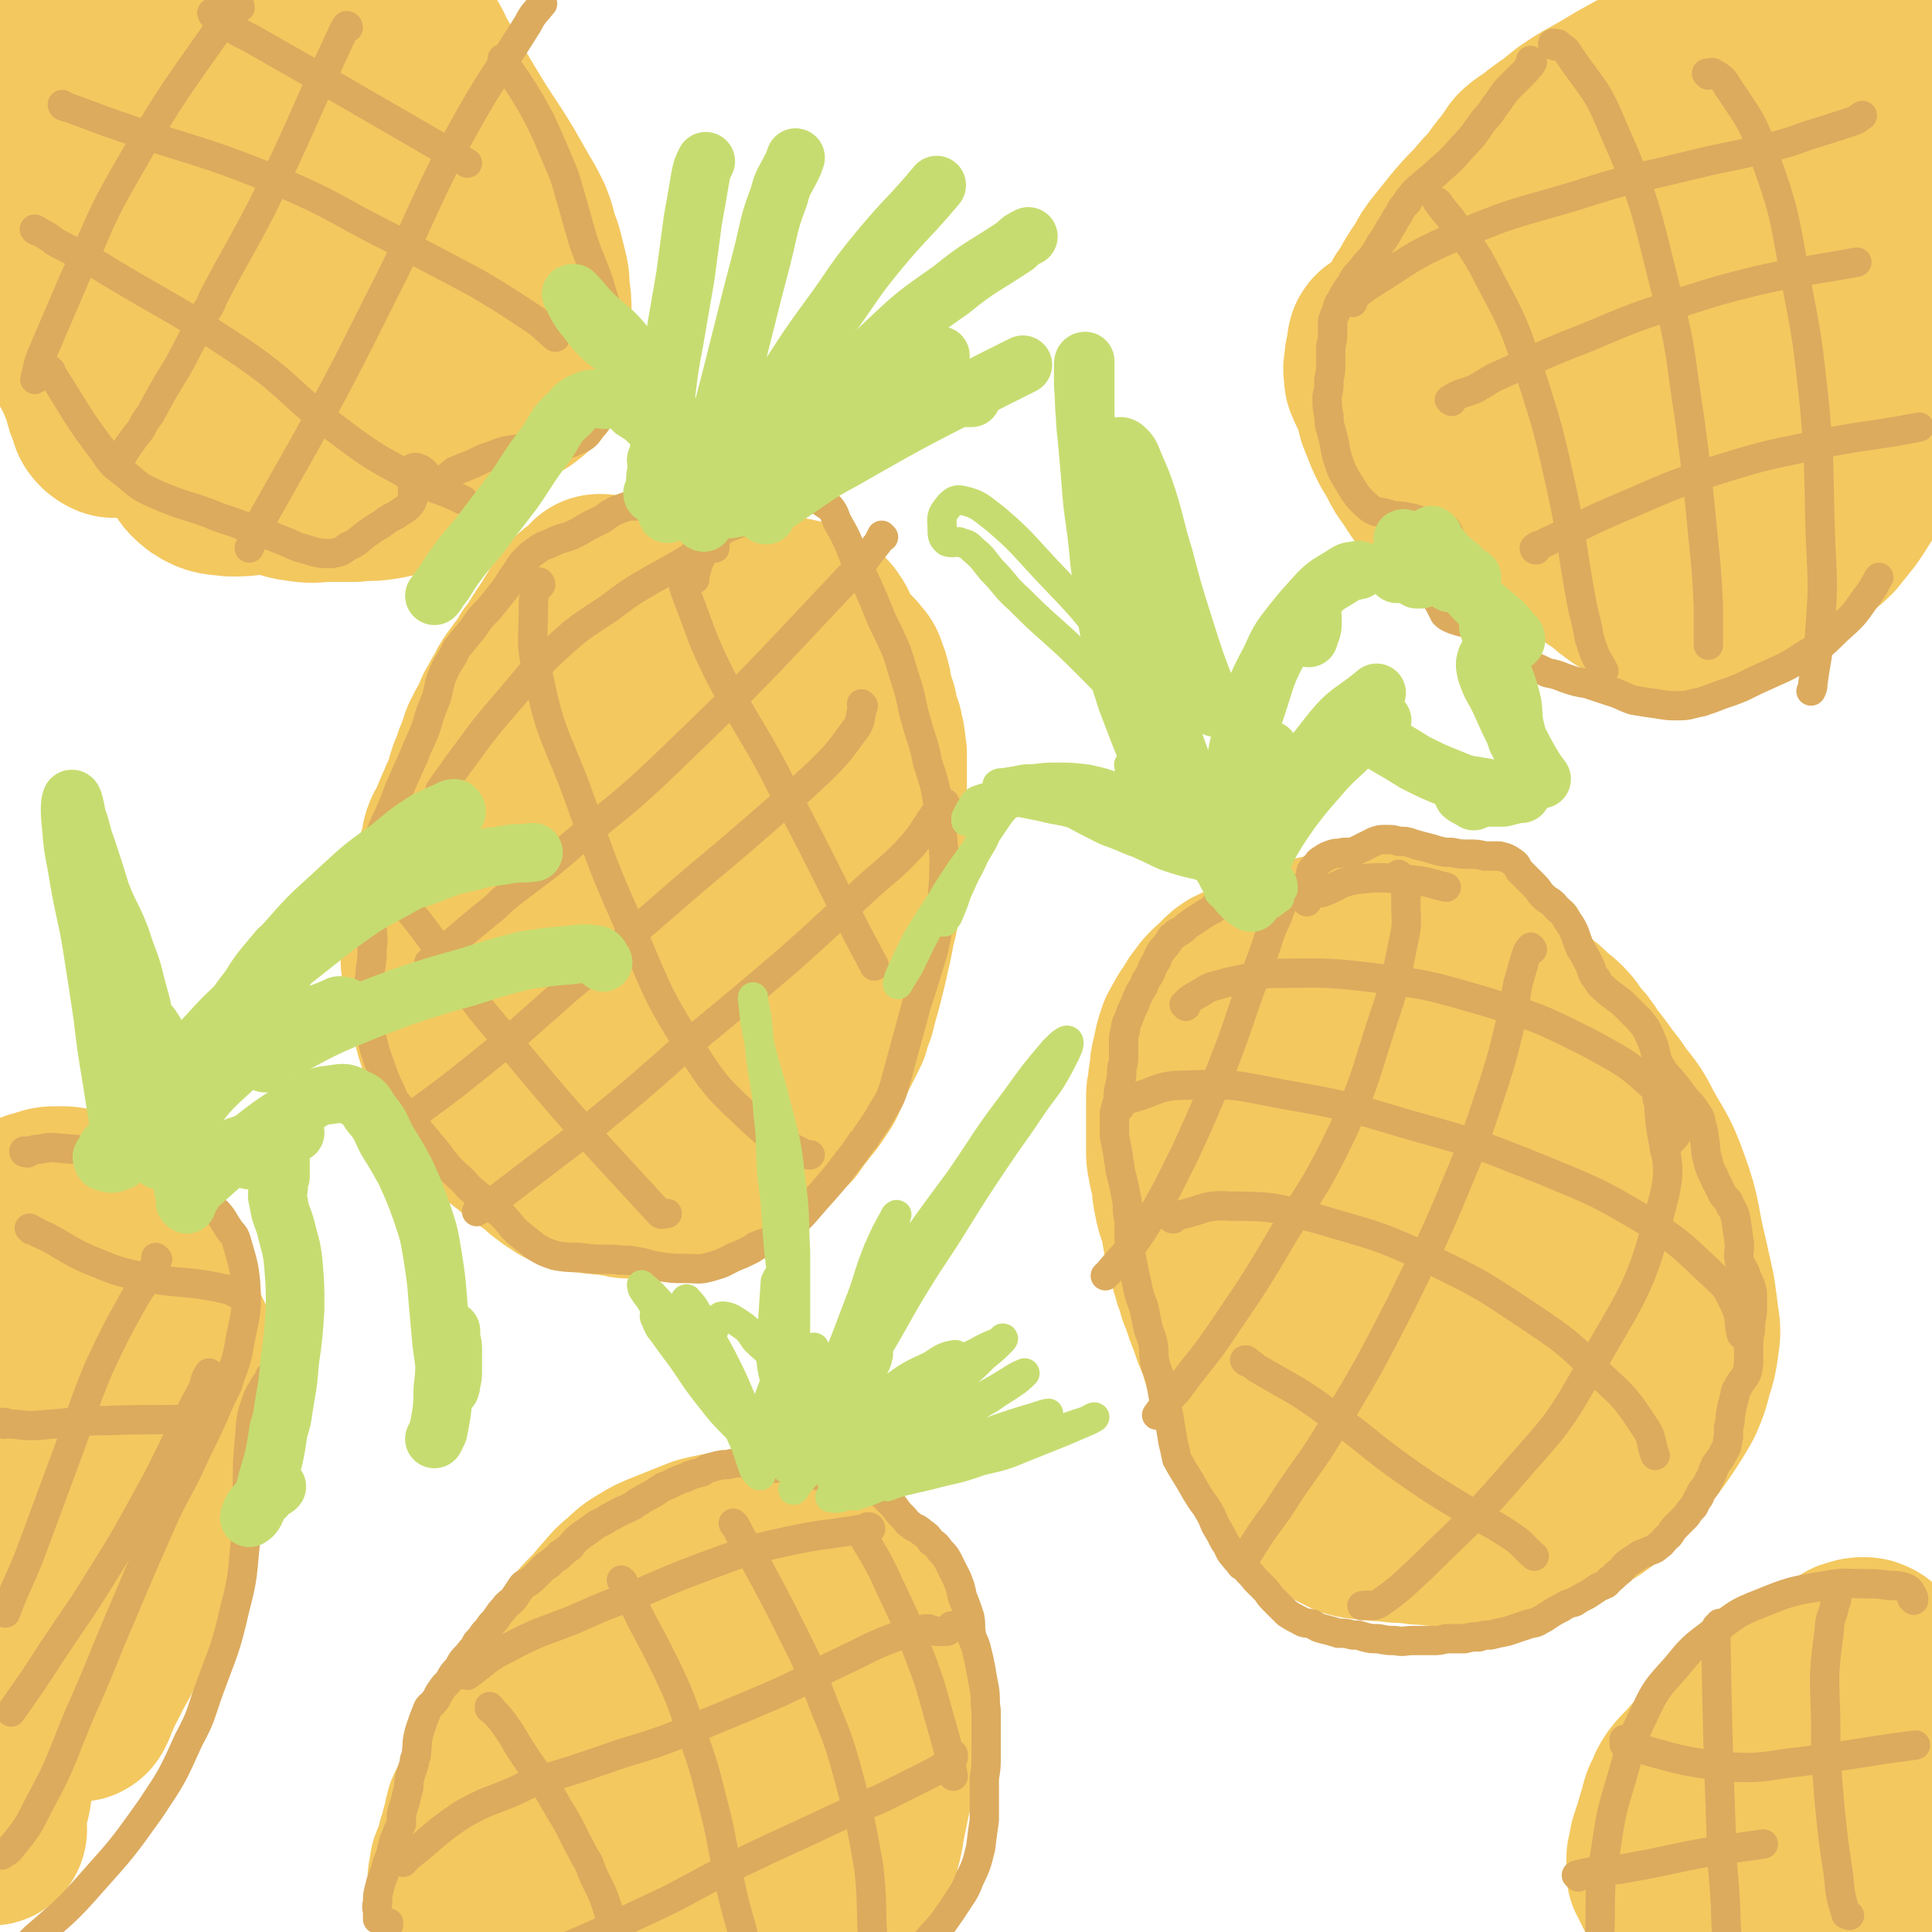 <svg viewBox='0 0 1054 1054' version='1.1' xmlns='http://www.w3.org/2000/svg' xmlns:xlink='http://www.w3.org/1999/xlink'><g fill='none' stroke='rgb(243,200,95)' stroke-width='105' stroke-linecap='round' stroke-linejoin='round'><path d='M328,323c0,0 -1,-1 -1,-1 0,0 1,1 1,1 0,0 0,-1 0,-1 0,0 0,0 0,0 0,0 -1,0 -1,1 -1,1 -1,1 -3,3 -1,1 -1,1 -2,2 0,0 -1,0 -1,0 -2,1 -2,1 -4,3 -2,3 -2,3 -4,5 -1,3 -1,3 -3,5 -2,3 -1,3 -3,5 -2,3 -2,3 -4,6 -2,3 -2,3 -4,7 -3,3 -3,3 -5,7 -3,4 -3,4 -6,8 -3,4 -3,4 -5,9 -3,3 -2,4 -5,8 -1,3 -1,3 -3,7 -2,3 -2,3 -3,6 -2,2 -1,2 -2,5 -2,3 -1,4 -3,7 -1,4 -1,4 -3,8 -1,3 -1,3 -2,7 -1,4 -1,4 -3,7 -1,4 -2,4 -3,7 -2,4 -1,4 -3,7 -1,3 -2,3 -3,6 -1,3 0,3 -1,6 -1,3 -1,3 -2,6 -1,3 -1,3 -1,6 -1,3 -1,3 -2,6 0,3 0,3 -1,7 0,3 0,3 -1,7 -1,4 -1,4 -1,7 -1,4 -1,4 -2,8 0,3 0,3 0,6 -1,6 -1,6 0,12 0,3 0,3 1,7 1,3 1,3 2,7 0,4 0,4 1,8 1,4 1,4 2,7 1,4 1,4 2,7 2,3 2,3 3,7 2,3 2,3 4,7 2,4 2,4 4,8 2,4 1,4 4,9 1,3 1,4 4,7 2,3 2,3 4,6 3,2 3,1 5,4 4,2 3,3 7,5 3,3 3,3 6,5 3,3 4,2 7,5 3,2 3,2 6,5 2,1 2,1 4,3 0,0 0,0 0,0 2,1 2,1 4,2 1,1 0,1 1,1 3,1 3,1 5,2 3,1 3,1 7,1 3,1 3,0 7,1 4,0 4,0 8,1 3,0 3,1 6,1 3,0 3,0 5,0 3,1 3,1 6,0 2,0 2,0 5,0 3,-1 3,-1 6,-2 3,-1 3,-2 6,-3 3,-1 3,0 5,-1 1,0 1,0 2,0 2,-1 2,-1 4,-2 3,-1 3,0 6,-1 1,-1 1,-1 3,-2 2,-1 2,-1 4,-3 2,-1 2,-1 4,-2 5,-4 6,-4 11,-7 3,-3 3,-3 6,-5 3,-2 3,-2 5,-4 3,-2 3,-2 5,-4 2,-3 2,-3 4,-6 2,-2 2,-2 4,-5 2,-2 2,-2 4,-5 2,-3 2,-3 4,-6 1,-2 1,-3 2,-5 2,-4 2,-4 3,-7 2,-4 2,-4 4,-8 2,-4 2,-4 4,-8 1,-4 1,-4 3,-9 1,-4 1,-4 2,-8 1,-3 1,-3 2,-7 1,-4 1,-4 2,-8 1,-4 1,-4 2,-9 1,-4 1,-4 2,-9 0,-5 1,-5 2,-9 1,-5 1,-5 2,-9 0,-3 0,-4 0,-7 1,-4 0,-4 0,-8 1,-4 0,-4 1,-8 0,-4 0,-4 1,-9 0,-4 0,-4 1,-9 0,-4 0,-4 0,-9 0,-4 0,-4 0,-8 0,-3 0,-3 0,-7 0,-4 0,-4 0,-8 0,-4 0,-4 0,-7 -1,-3 0,-3 -1,-7 0,-2 -1,-2 -1,-5 -1,-3 -1,-3 -2,-5 -1,-3 -1,-3 -1,-6 -1,-2 -1,-2 -2,-4 0,-3 0,-3 -1,-6 0,-2 0,-2 -1,-5 0,-2 -1,-2 -2,-5 0,-2 0,-2 -2,-3 -1,-3 -1,-2 -3,-4 -2,-2 -2,-2 -4,-4 -2,-3 -2,-3 -4,-5 -1,-2 0,-2 -2,-5 -1,-2 0,-2 -2,-4 -1,-2 -1,-2 -3,-3 -1,-2 -2,-1 -4,-2 -2,-1 -2,-1 -4,-2 -2,-1 -2,-1 -5,-1 -2,-1 -2,-1 -5,-1 -2,-1 -2,-1 -5,-2 -2,-1 -2,-1 -4,-2 -4,-1 -4,0 -8,-1 -3,0 -3,0 -5,-1 -2,0 -2,0 -5,0 -2,-1 -2,-1 -4,-2 -2,0 -2,0 -4,-1 -2,0 -2,0 -4,-1 -2,0 -2,0 -3,0 -2,0 -2,0 -4,0 -2,0 -2,1 -3,1 -2,0 -2,0 -4,0 -2,0 -2,0 -4,1 -2,0 -2,0 -4,1 -2,1 -2,1 -4,2 -1,1 -2,1 -3,2 -2,2 -1,2 -3,4 -1,1 -1,1 -3,3 -1,2 -1,2 -3,5 -2,2 -2,1 -3,4 -2,2 -2,2 -3,5 -4,6 -4,6 -8,13 -2,4 -2,4 -4,7 -2,5 -3,4 -5,9 -3,5 -2,5 -4,10 -2,6 -3,6 -4,12 -2,6 -2,6 -4,13 -3,14 -3,14 -5,28 -3,17 -3,17 -6,34 -2,16 -2,16 -3,32 -1,9 -1,9 -1,17 1,15 0,15 2,29 0,6 1,6 2,12 2,3 0,4 3,7 6,6 7,6 14,9 6,2 6,1 12,1 6,-1 7,0 12,-4 13,-8 13,-9 23,-21 6,-7 6,-8 10,-16 5,-8 6,-8 9,-17 9,-22 8,-22 16,-45 4,-10 4,-10 7,-21 3,-9 3,-9 5,-19 2,-8 3,-8 4,-17 1,-13 2,-13 1,-26 -1,-5 -2,-4 -4,-8 -1,-3 -1,-4 -3,-7 -3,-3 -3,-3 -7,-6 -1,-1 -2,-1 -3,0 -3,1 -3,2 -4,5 -7,10 -8,9 -14,20 -4,7 -4,7 -7,15 -4,8 -4,8 -6,17 -4,11 -4,11 -6,21 -3,12 -3,12 -5,24 -2,10 -2,10 -3,21 -1,8 -2,8 -1,16 0,5 1,5 2,11 '/><path d='M723,520c0,0 0,0 -1,-1 0,0 0,1 0,1 -1,0 -1,0 -1,0 0,0 0,-1 0,-1 -2,0 -2,1 -3,1 -1,0 -1,0 -2,0 -4,1 -4,1 -7,1 -3,1 -3,1 -6,2 -4,1 -3,2 -7,3 -3,2 -3,2 -7,3 -3,2 -3,2 -7,4 -3,2 -3,1 -7,3 -3,2 -3,2 -5,5 -3,2 -3,2 -5,4 -2,2 -2,2 -4,5 -2,2 -2,3 -4,6 -1,2 -2,2 -3,5 -2,3 -2,3 -3,5 -2,6 -2,6 -3,12 -1,3 -1,3 -1,7 -1,4 -1,4 -1,8 -1,3 -1,3 -1,7 0,4 0,4 0,8 0,5 0,5 0,10 0,5 0,5 0,11 0,4 1,4 1,7 1,4 1,4 2,8 0,4 0,4 1,9 1,5 1,5 3,10 1,5 1,5 2,11 1,5 1,5 3,10 1,4 0,4 2,9 1,5 2,5 3,10 2,5 2,5 4,11 2,5 2,5 4,11 3,7 3,7 5,14 3,7 3,7 5,14 3,7 3,7 6,13 2,6 2,6 4,11 2,5 2,5 5,10 2,4 2,4 5,7 3,5 3,5 6,9 4,4 4,4 8,9 4,4 4,4 8,8 4,3 4,3 8,6 4,2 4,2 8,4 4,1 4,1 9,1 4,1 4,1 9,1 7,1 7,1 13,1 5,1 5,1 10,1 7,1 7,1 15,1 7,1 7,1 14,0 6,0 6,0 13,-1 5,-1 5,-2 11,-3 5,-2 5,-2 11,-4 5,-2 5,-1 10,-4 6,-3 5,-3 10,-6 5,-3 5,-3 9,-7 5,-3 4,-4 8,-8 4,-4 4,-4 7,-8 4,-4 4,-4 7,-9 4,-5 4,-5 8,-11 4,-6 4,-6 8,-13 3,-7 3,-7 5,-15 2,-6 2,-6 3,-13 1,-7 1,-7 0,-13 -1,-8 -1,-8 -2,-15 -2,-9 -2,-9 -4,-18 -5,-20 -3,-21 -10,-40 -6,-17 -8,-16 -16,-32 -4,-7 -5,-7 -10,-14 -3,-5 -4,-5 -8,-11 -3,-4 -3,-4 -7,-9 -3,-5 -3,-5 -7,-9 -3,-4 -2,-4 -6,-8 -3,-3 -4,-3 -7,-6 -3,-3 -3,-3 -7,-6 -4,-3 -4,-3 -7,-6 -5,-3 -5,-3 -9,-6 -4,-3 -4,-3 -8,-6 -4,-3 -4,-3 -8,-6 -3,-3 -3,-3 -6,-5 -3,-2 -3,-2 -6,-2 -3,-1 -3,-1 -7,-2 -1,0 0,0 -1,0 -5,-1 -5,-1 -9,-2 -3,-1 -3,-1 -6,-2 -1,0 -1,0 -2,0 -3,-1 -3,-1 -6,-2 -1,-1 -1,-1 -2,-1 -3,0 -3,0 -6,-1 -1,0 -1,0 -2,0 -3,0 -3,0 -6,1 -4,1 -4,1 -7,3 -3,2 -3,2 -6,4 -3,2 -3,1 -6,3 -2,3 -2,3 -4,5 -3,4 -3,4 -5,9 -2,7 -2,7 -3,15 -2,11 -1,11 -2,21 -1,11 -1,11 -1,22 0,13 1,13 2,26 2,13 2,13 4,26 4,15 4,15 9,29 5,17 5,17 11,33 5,15 4,16 11,29 5,10 6,11 13,19 6,7 6,8 14,13 8,4 8,4 16,6 9,2 9,2 17,1 9,0 10,0 18,-3 7,-2 7,-2 13,-6 4,-4 4,-4 6,-10 3,-6 2,-7 3,-14 0,-10 0,-10 -1,-20 -1,-13 -2,-13 -3,-27 -2,-14 -2,-14 -4,-28 -2,-11 -1,-11 -5,-22 -2,-7 -2,-7 -7,-13 -4,-6 -5,-5 -11,-10 -6,-6 -7,-5 -12,-11 -6,-6 -6,-6 -12,-12 -4,-5 -3,-6 -8,-10 -2,-1 -2,-1 -4,-1 -2,0 -2,0 -2,2 -1,3 -1,4 -1,8 0,6 0,6 0,11 0,7 0,7 1,13 0,6 0,6 1,12 1,8 2,8 4,15 3,9 3,9 6,16 2,6 3,6 5,12 2,6 1,6 3,11 '/><path d='M276,979c0,-1 -1,-1 -1,-1 1,-3 1,-3 3,-5 1,-5 1,-5 3,-9 3,-5 3,-5 6,-9 3,-6 4,-6 6,-12 3,-6 3,-6 6,-13 3,-6 2,-6 6,-13 3,-6 3,-6 7,-12 3,-5 3,-5 7,-10 4,-5 4,-5 9,-10 4,-4 4,-5 8,-9 4,-5 4,-5 9,-9 4,-4 4,-4 9,-7 5,-3 5,-3 10,-5 5,-2 5,-2 10,-4 5,-2 5,-2 10,-4 4,-1 4,-1 9,-2 5,0 5,-1 10,-1 5,0 5,-1 10,0 10,2 11,2 21,6 6,3 5,4 10,7 5,4 6,4 11,7 4,3 4,3 8,6 3,2 4,2 6,5 4,4 3,5 6,10 2,5 2,5 3,11 2,6 1,6 2,13 2,7 2,7 2,15 1,7 1,7 1,15 0,7 0,7 -1,15 -1,8 -2,8 -3,17 -2,9 -2,9 -4,19 -2,9 -1,9 -4,18 -1,8 -1,8 -4,15 -1,5 -1,5 -3,10 -1,2 -2,2 -3,5 -1,1 -1,1 -2,3 0,1 0,1 -1,2 0,1 0,2 0,3 0,0 0,0 -1,0 0,0 0,0 -1,0 -2,-3 -2,-3 -3,-6 -1,-1 0,-1 -1,-2 -2,-6 -3,-6 -5,-12 -3,-5 -3,-5 -5,-11 -1,-2 -1,-2 -2,-4 -3,-10 -3,-10 -6,-19 -4,-11 -4,-11 -7,-22 -2,-8 -2,-9 -4,-17 0,-3 -1,-3 -1,-6 -1,-10 -1,-10 -1,-20 0,-8 0,-8 0,-17 0,-7 0,-7 -1,-14 -1,-5 -2,-5 -5,-9 -3,-4 -3,-4 -8,-6 -5,-2 -6,-2 -11,-2 -6,0 -6,-1 -12,0 -7,2 -7,3 -13,6 -7,5 -7,5 -13,10 -8,7 -8,7 -15,14 -5,7 -5,7 -11,13 -9,12 -10,12 -19,25 -7,11 -6,11 -12,23 -5,11 -6,11 -9,22 -3,9 -3,10 -4,20 -1,7 -2,8 0,14 2,5 3,5 8,7 7,3 8,2 15,2 10,-1 10,-1 21,-3 11,-3 11,-3 22,-5 9,-3 10,-2 19,-6 8,-3 8,-3 14,-9 5,-5 5,-5 8,-12 2,-5 2,-5 2,-10 0,-4 1,-5 -1,-7 -2,-3 -3,-3 -7,-4 -4,-2 -5,-1 -10,-1 -7,0 -7,1 -14,2 -7,2 -8,1 -15,4 -7,2 -7,2 -14,6 -7,3 -7,3 -12,8 -4,4 -7,5 -6,10 2,8 4,11 11,15 6,5 8,2 17,3 9,1 10,0 19,0 10,0 10,0 19,0 7,0 7,0 13,0 2,0 2,0 4,0 0,0 0,0 1,0 0,0 0,0 0,0 -1,-4 -2,-4 -4,-7 -2,-6 -3,-6 -5,-12 -3,-7 -4,-7 -6,-15 -2,-9 -1,-9 -2,-18 -1,-9 -2,-10 -1,-19 0,-9 0,-9 1,-18 2,-8 2,-8 4,-17 2,-5 2,-5 3,-11 0,-2 0,-3 -1,-4 -2,-2 -3,-1 -6,-1 -4,0 -4,0 -8,0 -4,0 -4,0 -8,-1 -3,-1 -3,-2 -7,-3 -2,0 -3,-1 -5,0 -3,0 -3,0 -6,2 -1,0 0,1 -1,1 -2,1 -2,1 -4,2 -4,3 -4,3 -8,5 -4,3 -3,3 -7,5 -3,1 -3,1 -6,3 -1,1 -1,1 -2,1 -4,2 -4,2 -8,4 -3,2 -3,2 -6,5 -3,2 -3,2 -6,5 -2,2 -1,2 -3,4 -1,1 -1,1 -2,1 -2,3 -1,3 -4,6 -2,3 -2,2 -5,5 -2,3 -2,3 -5,6 -2,4 -3,4 -5,7 -3,4 -3,4 -5,8 -2,3 -2,3 -4,7 -2,2 -2,2 -3,4 -1,1 0,1 -1,2 -1,3 -1,3 -3,6 -1,2 -1,2 -1,5 -1,3 -1,3 -2,6 0,4 -1,4 -2,7 0,3 0,3 -1,7 -1,2 -2,2 -3,5 0,3 0,3 -1,6 0,3 0,3 0,7 0,3 0,3 0,7 0,3 1,3 1,6 1,3 1,3 1,5 1,2 1,2 2,3 1,2 1,2 3,3 3,3 3,2 6,4 5,3 5,3 10,5 5,2 5,2 11,3 6,2 6,1 11,2 7,1 6,1 13,2 1,1 1,0 3,0 '/><path d='M756,188c-1,0 -1,-1 -1,-1 -1,1 0,2 0,3 -1,4 -2,4 -2,9 -1,3 0,3 0,7 2,5 2,4 4,9 2,5 2,5 3,10 2,5 2,5 4,10 3,7 4,7 7,13 2,4 2,4 5,8 4,6 4,7 9,12 3,5 4,4 8,8 4,3 4,3 8,5 1,1 1,1 2,2 6,2 6,2 12,5 6,2 6,1 11,4 4,1 3,2 8,4 3,1 3,1 6,1 4,1 4,0 8,0 4,0 4,0 7,-1 3,-1 5,-1 5,-2 0,0 -2,0 -5,0 -4,0 -4,0 -9,-1 -5,-1 -5,-1 -11,-4 -6,-2 -6,-2 -12,-6 -6,-3 -6,-4 -11,-8 -5,-5 -5,-5 -9,-10 -4,-4 -4,-4 -8,-8 -4,-3 -4,-3 -7,-6 -4,-4 -4,-4 -7,-9 -2,-4 -2,-4 -4,-8 -2,-4 -2,-3 -4,-7 -1,-3 -1,-3 -2,-6 -1,-4 -1,-4 -2,-8 0,-3 0,-3 -1,-7 -1,-5 -1,-5 -1,-9 0,-6 -1,-6 0,-11 0,-5 0,-5 2,-10 2,-5 2,-4 4,-9 3,-4 3,-4 5,-8 3,-5 3,-5 6,-9 3,-6 3,-6 7,-11 4,-5 4,-5 8,-10 5,-6 5,-6 11,-12 5,-6 5,-6 10,-11 4,-6 4,-6 9,-12 2,-3 2,-3 4,-6 3,-3 4,-3 8,-6 5,-4 5,-4 11,-8 7,-6 7,-6 15,-11 9,-5 9,-5 19,-11 9,-5 9,-5 18,-10 8,-5 8,-5 17,-9 9,-5 9,-5 19,-9 9,-4 9,-4 18,-8 10,-4 10,-4 20,-7 9,-3 9,-3 18,-5 6,-2 6,-2 13,-3 4,-1 4,0 7,-1 1,0 1,0 2,0 2,2 3,2 4,4 1,3 1,3 1,7 -1,5 -1,5 -3,10 -3,6 -3,6 -7,12 -5,7 -5,7 -11,14 -13,13 -14,13 -28,25 -19,17 -21,16 -40,33 -12,11 -11,12 -23,23 -13,12 -13,11 -26,22 -15,12 -15,12 -29,24 -7,6 -8,5 -14,12 -7,8 -7,8 -13,17 -6,8 -7,8 -10,18 -2,5 -2,7 0,12 2,5 4,5 9,7 8,4 9,3 18,4 11,1 12,1 23,1 13,-1 13,0 25,-4 12,-4 12,-5 23,-12 11,-7 10,-8 19,-15 23,-20 25,-19 46,-40 19,-20 19,-21 36,-43 8,-13 7,-14 14,-27 3,-5 2,-6 5,-11 2,-6 2,-6 4,-12 1,-4 1,-4 2,-9 1,-2 2,-4 1,-5 -1,-1 -2,0 -4,1 -7,5 -7,6 -14,11 -10,9 -10,10 -20,19 -8,7 -8,7 -15,15 -10,9 -9,9 -19,18 -18,17 -19,17 -37,34 -11,10 -11,10 -21,21 -9,9 -9,8 -18,17 -9,9 -9,9 -17,18 -7,8 -7,8 -14,16 -6,7 -7,7 -11,14 -2,4 -3,6 -2,10 1,4 3,5 7,7 6,4 7,4 14,6 8,3 9,2 17,4 8,2 8,2 17,3 8,2 8,1 15,2 6,1 6,1 12,2 4,1 4,1 8,1 4,0 4,0 8,0 6,-1 6,-2 11,-3 5,-1 5,-1 10,-3 5,-2 5,-2 10,-4 5,-1 5,-1 9,-4 5,-2 5,-2 10,-6 4,-3 4,-3 9,-8 4,-4 4,-4 7,-10 3,-4 3,-4 5,-9 2,-3 3,-3 4,-7 1,-3 1,-3 0,-6 0,-2 0,-2 -1,-4 0,0 0,-1 -1,-1 -1,1 -1,2 -3,3 -2,2 -2,2 -5,4 -4,3 -3,3 -7,6 -4,4 -4,5 -9,8 -6,5 -6,5 -13,10 -8,5 -8,5 -16,9 -16,7 -16,6 -32,13 -10,5 -10,6 -20,10 -11,5 -11,5 -22,9 -8,3 -8,3 -17,6 -4,1 -5,1 -8,3 -1,1 0,3 1,4 1,2 2,2 5,4 5,3 4,4 9,7 1,1 1,1 3,2 4,2 4,2 8,3 1,1 1,1 3,1 6,1 6,1 13,2 6,0 6,0 12,-1 6,0 6,-1 11,-3 4,-1 4,-1 9,-3 13,-7 13,-7 26,-14 6,-4 6,-4 12,-8 6,-4 7,-4 12,-9 4,-5 4,-5 8,-10 6,-9 6,-9 10,-17 5,-9 5,-9 9,-18 3,-8 3,-9 5,-18 2,-9 2,-9 3,-19 1,-11 1,-11 1,-23 1,-14 1,-14 1,-28 0,-15 0,-15 -1,-30 0,-10 0,-10 -1,-21 -1,-8 -1,-8 -2,-16 -2,-9 -2,-9 -3,-18 -2,-9 -2,-9 -3,-17 -1,-8 -2,-8 -3,-16 0,-1 0,-1 -1,-2 '/><path d='M69,62c0,0 -1,0 -1,-1 0,0 0,0 -1,0 0,-1 0,-1 0,-2 '/><path d='M32,103c0,0 -1,-1 -1,-1 -1,1 0,2 -1,5 -2,12 -3,12 -4,25 -1,11 -2,12 0,22 1,7 2,7 5,13 3,7 3,7 7,14 3,6 3,6 6,12 3,5 3,5 6,11 2,5 2,5 4,10 1,5 1,5 3,9 1,3 0,3 2,5 1,1 1,1 3,2 2,0 2,0 4,0 1,0 2,0 3,-1 2,-1 2,-1 4,-3 2,-3 2,-2 3,-5 1,-4 1,-4 1,-8 0,-4 -1,-4 -1,-9 0,-7 -1,-7 0,-14 1,-6 3,-5 5,-11 4,-7 4,-7 8,-14 5,-8 6,-8 9,-16 6,-12 7,-12 9,-25 3,-12 2,-12 2,-24 1,-5 0,-5 0,-9 0,-6 0,-6 0,-12 0,-3 -1,-3 -1,-6 '/><path d='M9,32c0,0 -1,-1 -1,-1 0,0 0,0 1,1 0,0 0,0 0,0 2,1 2,1 3,2 2,2 1,3 4,4 7,4 8,5 16,7 4,1 4,0 7,-1 3,-1 3,-2 5,-4 0,0 0,0 0,0 2,-3 3,-2 4,-5 1,-1 1,-2 0,-4 0,-1 0,-2 -1,-3 -2,-2 -2,-2 -5,-3 -2,-1 -3,-1 -5,-2 -1,-1 -1,-1 -2,-1 -4,-2 -4,-2 -9,-3 -4,-1 -4,-2 -9,-2 -3,-1 -3,-1 -7,0 -2,0 -3,-1 -3,0 -1,1 0,2 1,3 3,1 4,1 8,1 6,1 6,1 13,0 8,-1 8,-1 17,-3 10,-2 10,-3 20,-6 9,-3 9,-3 19,-5 8,-2 8,-2 16,-4 6,-1 6,-1 13,-1 4,-1 4,-1 9,-1 3,0 3,0 6,0 2,0 2,0 4,0 0,0 -1,0 -1,0 -9,1 -9,1 -17,2 -7,1 -7,1 -14,3 -7,1 -8,0 -15,2 -5,1 -5,1 -11,2 -2,1 -4,1 -5,2 0,0 2,1 4,1 6,2 6,1 12,1 9,1 9,1 18,1 11,-1 11,-1 22,-2 12,-1 12,-1 23,-2 10,-2 10,-2 20,-3 8,-1 8,-1 17,-2 6,0 6,-1 12,0 5,0 5,-1 9,1 4,1 4,2 7,4 3,3 3,3 6,6 3,4 3,4 5,8 3,5 3,5 5,10 4,6 4,6 7,12 6,10 6,10 12,20 9,15 10,15 19,30 4,7 4,7 8,14 3,5 3,5 6,11 2,5 2,6 3,11 2,4 2,4 3,8 1,4 1,4 2,8 1,4 1,4 1,9 1,6 1,6 1,12 0,7 0,7 0,13 -1,6 -1,6 -2,12 0,4 0,4 -2,8 -1,2 -1,2 -3,4 0,1 0,1 0,1 -2,1 -2,2 -4,3 -1,0 -1,0 -1,0 -3,1 -3,1 -6,2 -1,0 -1,0 -2,1 -4,1 -4,1 -8,2 -4,1 -4,1 -9,3 -4,0 -4,0 -7,1 -4,0 -4,0 -8,1 -4,0 -4,0 -8,0 -6,-1 -6,-1 -11,-3 -6,-2 -7,-2 -12,-5 -7,-5 -8,-5 -13,-11 -6,-9 -7,-9 -10,-20 -3,-11 -3,-11 -4,-23 0,-11 0,-11 0,-23 2,-18 3,-18 5,-37 0,-5 1,-5 1,-9 1,-7 1,-7 1,-13 1,-7 1,-7 2,-14 1,-6 1,-6 2,-13 1,-4 1,-4 3,-8 1,-1 1,-1 2,-1 2,1 2,2 4,5 4,8 4,8 7,17 8,21 8,21 16,43 4,11 6,11 7,23 2,18 2,19 0,37 0,6 -1,6 -5,13 -2,5 -2,5 -6,9 -3,3 -4,3 -8,5 -6,1 -7,1 -13,1 -8,-1 -8,-2 -15,-4 -9,-3 -9,-3 -18,-7 -9,-3 -8,-4 -17,-7 -7,-3 -7,-3 -14,-4 -5,-1 -5,-1 -10,-1 -4,0 -5,0 -8,1 -4,2 -4,3 -6,6 -2,4 -1,4 -2,9 -1,6 -1,6 0,13 0,7 0,7 2,14 2,9 2,9 6,16 4,6 5,7 11,11 5,3 6,2 13,3 9,1 9,0 18,0 10,-1 10,0 20,-2 9,-2 9,-2 18,-5 8,-3 8,-3 15,-7 5,-2 5,-2 8,-6 2,-2 3,-4 2,-6 -2,-3 -3,-2 -7,-4 -8,-2 -8,-2 -17,-3 -11,-2 -11,-2 -23,-3 -3,0 -3,0 -6,0 -8,0 -8,0 -17,1 -3,1 -3,1 -6,2 -8,2 -8,2 -15,5 -9,3 -9,4 -17,8 -1,1 -1,1 -3,2 -1,1 -1,2 -2,3 -1,1 -2,1 -2,2 -2,4 -2,4 -3,7 -1,4 -2,5 0,9 2,6 2,7 7,11 6,4 7,3 14,4 6,0 7,0 13,-1 13,-1 13,-2 26,-5 10,-2 10,-2 20,-4 10,-2 10,-2 19,-4 10,-2 10,-2 19,-5 9,-3 9,-3 18,-6 7,-4 7,-4 14,-8 6,-3 6,-3 11,-8 4,-4 5,-4 7,-9 3,-4 3,-5 4,-9 2,-6 1,-6 3,-11 2,-5 2,-5 4,-8 1,-2 1,-2 2,-3 1,-1 1,-1 1,0 0,2 0,3 -1,6 -2,4 -2,4 -4,8 -2,4 -2,4 -5,9 -3,6 -3,6 -6,11 -4,6 -4,6 -8,12 -5,5 -5,5 -10,10 -5,5 -5,6 -10,10 -6,5 -6,5 -12,8 -6,4 -6,4 -12,6 -6,2 -6,2 -12,3 -7,1 -7,0 -14,1 -7,0 -7,0 -14,0 -7,0 -7,1 -14,0 -7,-1 -7,-1 -13,-4 -6,-3 -7,-3 -12,-8 -5,-5 -5,-6 -10,-13 -5,-8 -4,-8 -9,-17 -5,-8 -4,-8 -9,-16 -3,-4 -2,-4 -6,-7 -4,-4 -4,-3 -9,-6 -5,-3 -6,-2 -11,-5 -4,-2 -5,-1 -9,-3 -2,-2 -3,-2 -5,-4 -2,-1 -2,-1 -3,-3 -1,-1 -1,-1 -2,-3 -1,-1 -1,-1 -2,-1 0,-1 -1,-1 -1,-1 -1,0 -1,0 -2,1 0,3 0,3 0,6 0,6 -1,6 0,12 1,7 1,7 5,13 4,7 3,8 10,13 9,7 10,6 21,11 3,2 3,1 7,3 '/><path d='M1044,943c0,0 0,-1 -1,-1 -2,0 -2,1 -4,2 -3,1 -4,1 -7,2 -3,2 -3,2 -6,3 -4,2 -4,1 -7,3 -5,2 -5,2 -8,5 -5,3 -5,3 -9,8 -5,5 -4,6 -9,12 -5,7 -5,6 -10,14 -6,9 -6,8 -10,18 -3,6 -3,6 -4,13 -1,6 -1,6 -1,12 1,6 2,6 2,12 1,5 1,5 2,11 0,2 0,3 0,5 0,0 1,0 1,0 1,-1 0,-1 0,-3 1,-3 0,-3 1,-6 1,-5 1,-5 2,-11 3,-7 2,-8 6,-15 4,-9 4,-10 10,-18 14,-18 15,-18 30,-34 5,-6 6,-5 12,-10 2,-3 3,-3 6,-4 4,-3 4,-3 9,-6 5,-3 5,-2 10,-5 3,-3 3,-3 6,-5 1,-1 1,-1 1,-1 '/><path d='M1022,1024c0,-1 -1,-1 -1,-1 -1,-1 -1,0 -2,0 -2,0 -2,0 -4,-1 -2,-1 -2,-1 -2,-3 0,-3 1,-3 2,-6 1,-4 0,-4 1,-8 0,-5 -1,-5 0,-9 0,-3 0,-3 0,-6 0,-1 0,-2 0,-3 0,0 0,0 0,0 0,3 1,4 1,7 0,5 0,5 0,11 0,7 0,7 0,15 0,6 0,6 1,13 0,5 -1,5 0,10 1,3 1,3 3,5 1,2 1,2 2,2 2,0 3,-1 4,-2 2,-4 1,-4 2,-8 1,-7 1,-7 1,-13 0,-8 0,-8 0,-17 0,-10 0,-10 0,-20 0,-10 0,-10 0,-20 0,-9 0,-9 0,-18 0,-7 0,-8 1,-14 0,-5 1,-5 2,-9 1,-2 1,-2 2,-4 0,-1 0,-1 0,-1 0,-1 0,-2 0,-2 -1,-2 -1,-2 -3,-3 -1,-1 -2,-1 -3,-3 -1,-2 0,-2 -1,-4 -2,-2 -2,-2 -3,-4 -1,-1 -1,-2 -3,-3 -1,-1 -1,-1 -2,-2 -2,-1 -2,-1 -3,-1 -2,0 -3,0 -5,1 -2,0 -2,1 -4,2 -3,2 -3,1 -6,3 -3,3 -3,3 -7,6 -3,3 -3,3 -7,5 -5,3 -5,3 -9,6 -5,3 -5,3 -9,6 -5,4 -5,4 -10,8 -7,5 -7,5 -14,11 -5,4 -5,4 -9,8 -4,3 -4,3 -8,7 -4,5 -5,5 -9,10 -2,3 -2,3 -3,6 -3,5 -2,5 -4,11 -2,7 -2,7 -4,13 -1,3 -1,3 -1,7 0,1 -1,1 -1,2 0,2 0,2 0,5 0,1 0,1 0,2 2,4 2,4 4,8 5,9 5,9 10,18 2,4 2,5 4,8 0,2 0,2 1,3 1,0 1,0 2,-1 '/><path d='M15,667c-1,0 -1,-1 -1,-1 -1,-1 0,-1 0,-1 1,-2 1,-3 3,-4 2,-2 2,-3 6,-3 4,-2 4,-2 9,-2 5,0 5,0 10,2 4,2 4,2 8,5 5,3 5,3 8,7 5,5 4,5 8,10 4,4 4,5 8,10 1,1 1,1 2,2 2,4 2,5 5,9 1,2 1,1 2,3 3,5 3,5 6,10 3,8 3,8 6,15 1,2 1,2 2,4 2,16 3,16 4,32 1,10 1,10 -1,20 -4,21 -5,21 -11,42 -4,14 -4,14 -9,27 -5,13 -6,13 -12,25 -5,11 -5,11 -10,21 -4,7 -4,7 -8,15 -3,5 -2,5 -5,10 -1,3 -1,4 -2,5 0,1 -1,0 -1,0 -1,-4 0,-5 -1,-9 0,-8 0,-8 0,-16 0,-12 -1,-12 -1,-23 -1,-16 -1,-16 -1,-31 -1,-17 -1,-17 -1,-34 -1,-16 -1,-16 -1,-32 1,-15 1,-15 3,-29 2,-12 2,-12 3,-25 2,-10 2,-10 2,-21 1,-9 2,-9 1,-18 0,-7 -1,-7 -3,-14 -1,-5 -1,-5 -3,-10 -2,-3 -2,-4 -4,-6 -1,-1 -2,-2 -3,-2 -2,1 -2,2 -3,5 -2,5 -2,5 -4,11 -3,8 -3,7 -5,16 -2,10 -2,10 -4,20 -1,13 -1,13 -2,25 -2,14 -1,14 -2,28 -1,15 -1,15 -1,29 0,13 0,13 0,27 0,11 1,11 1,22 1,9 1,9 1,18 1,7 1,7 1,14 1,5 1,5 1,11 0,4 0,4 0,8 0,2 0,2 -1,5 -1,2 -1,2 -2,4 0,1 0,1 -1,2 0,3 0,4 0,7 0,4 0,4 0,9 0,5 1,5 0,9 -1,5 -1,4 -3,9 -1,3 -2,3 -3,6 -1,3 -2,3 -3,6 -2,4 -2,4 -3,8 -1,5 -1,5 -2,11 0,5 0,5 -1,10 -1,3 -1,3 -2,6 0,1 0,1 -1,2 0,1 0,1 0,2 0,0 0,0 0,1 0,0 0,0 0,0 0,2 0,2 0,3 0,2 0,2 1,4 '/></g>
<g fill='none' stroke='rgb(220,171,94)' stroke-width='16' stroke-linecap='round' stroke-linejoin='round'><path d='M212,1050c0,0 -1,-1 -1,-1 0,0 1,0 1,0 0,1 -1,1 -1,2 0,0 0,0 -1,0 0,0 0,0 0,0 0,-1 0,-1 0,-1 0,-1 0,-1 -1,-1 0,-1 0,-1 -1,-1 0,0 -1,0 -1,-1 -1,0 -1,0 -1,0 0,-2 0,-2 0,-3 0,-3 -1,-3 0,-6 0,-4 0,-4 1,-8 1,-4 1,-4 3,-9 1,-4 1,-4 3,-9 1,-4 1,-4 2,-8 1,-2 1,-2 2,-5 1,-2 1,-2 2,-4 0,-2 0,-2 0,-5 1,-4 1,-4 2,-7 1,-4 1,-4 2,-8 0,-3 0,-3 1,-7 1,-3 1,-3 2,-6 0,-2 0,-2 1,-4 1,-7 0,-7 2,-14 2,-6 2,-6 4,-11 1,-3 2,-2 4,-5 2,-2 1,-2 3,-5 2,-3 2,-3 5,-6 2,-4 2,-4 5,-7 2,-4 2,-4 5,-7 3,-4 3,-3 5,-7 2,-2 2,-2 4,-5 2,-2 2,-2 4,-5 2,-2 2,-2 4,-5 2,-3 2,-2 4,-5 3,-3 3,-2 5,-5 2,-3 2,-3 4,-6 1,-1 1,-1 2,-1 3,-2 3,-2 5,-4 3,-3 3,-3 6,-6 1,0 1,0 2,-1 2,-2 2,-2 5,-4 0,-1 0,-1 1,-1 2,-2 2,-2 5,-4 3,-4 3,-4 7,-7 3,-2 3,-2 7,-5 3,-2 3,-1 7,-4 3,-1 3,-2 6,-3 3,-2 3,-1 6,-3 3,-1 2,-2 5,-3 3,-2 3,-2 7,-4 3,-2 3,-2 6,-4 4,-1 4,-2 7,-3 4,-2 4,-1 7,-3 3,-1 3,-1 7,-2 3,-2 3,-2 7,-3 4,-1 4,-1 7,-1 4,-1 4,-1 8,-1 4,1 4,1 8,2 4,0 4,0 8,1 5,0 5,-1 9,0 4,0 4,0 8,1 3,1 3,1 6,2 5,2 5,2 10,4 4,0 4,0 8,0 3,1 4,0 7,1 4,1 4,1 7,2 3,2 3,3 6,5 3,3 3,3 6,6 2,3 2,3 5,6 2,2 1,2 4,4 2,2 3,1 6,4 3,2 3,2 5,5 3,2 3,2 5,5 3,3 3,3 5,7 2,4 2,4 4,8 2,5 2,5 3,10 2,5 2,5 4,11 1,5 0,5 1,10 1,4 2,4 3,9 1,4 1,4 2,9 1,6 1,6 2,11 1,6 0,6 1,12 0,6 0,6 0,13 0,6 0,6 0,12 0,6 0,6 -1,12 0,11 0,11 0,23 -1,7 -1,7 -2,15 -2,8 -2,9 -6,17 -3,8 -4,8 -9,16 -5,7 -5,8 -11,14 -5,6 -5,6 -11,10 -5,3 -6,4 -11,5 -5,1 -5,0 -10,0 '/><path d='M475,834c0,0 0,-1 -1,-1 -1,0 -1,0 -2,1 -26,4 -26,3 -52,9 -17,4 -17,5 -34,11 -19,7 -18,7 -37,15 -19,7 -19,7 -37,15 -18,7 -18,6 -35,15 -12,6 -11,7 -22,15 '/><path d='M520,888c0,0 0,-1 -1,-1 0,0 0,1 -1,2 -1,1 -1,1 -3,1 -2,0 -2,0 -4,0 -4,-1 -4,-2 -8,-1 -9,2 -9,2 -17,5 -13,5 -13,6 -26,12 -17,8 -17,9 -34,17 -21,9 -21,9 -43,18 -22,9 -22,9 -45,16 -23,8 -23,8 -46,15 -5,2 -5,2 -11,5 -14,6 -15,5 -29,13 -15,10 -14,11 -28,22 -2,1 -2,2 -4,4 '/><path d='M520,957c-1,0 -1,-1 -1,-1 -1,0 0,0 0,1 0,0 0,0 0,1 0,0 1,0 1,1 -1,1 -1,2 -3,3 -6,4 -6,4 -12,7 -12,6 -12,6 -24,12 -19,8 -19,8 -38,17 -24,11 -24,11 -47,22 -23,12 -23,13 -47,24 -21,10 -21,10 -42,19 -16,6 -16,6 -32,11 -6,2 -6,2 -11,4 '/><path d='M268,932c0,0 -1,-1 -1,-1 0,0 0,1 0,1 0,0 0,-1 0,-1 3,4 4,4 7,8 5,7 5,7 9,14 11,17 12,16 22,34 7,11 6,11 12,22 2,4 2,4 4,7 5,14 7,13 11,27 3,11 2,11 4,23 '/><path d='M340,863c0,0 -1,-1 -1,-1 1,2 1,3 3,5 4,9 4,9 8,17 7,13 7,13 13,25 8,17 8,17 14,35 7,20 7,20 12,40 5,19 4,19 8,37 3,15 3,15 7,29 3,12 4,12 6,24 1,4 1,4 1,9 '/><path d='M401,832c0,0 -1,-1 -1,-1 1,2 2,2 3,5 7,12 7,12 14,25 8,15 8,15 16,31 9,18 9,18 16,37 9,22 9,22 15,44 6,23 6,23 10,46 2,18 1,19 2,37 0,10 1,10 0,20 -1,3 -1,3 -3,6 '/><path d='M470,836c0,0 -1,-1 -1,-1 6,11 7,11 13,23 9,20 10,20 18,41 9,23 8,23 15,47 3,11 3,11 5,23 '/><path d='M701,491c0,0 0,-1 -1,-1 0,0 1,1 1,1 0,0 0,-1 0,-1 1,-1 1,-1 1,-1 0,-1 1,-1 1,-1 0,0 0,-1 -1,-1 -1,0 -1,0 -2,0 -2,-1 -2,0 -5,0 -2,0 -3,0 -5,0 -3,0 -3,0 -5,1 -1,0 -1,0 -2,0 -2,0 -2,0 -5,0 -1,1 -2,0 -3,1 -4,1 -4,2 -7,3 -2,1 -2,1 -5,2 -1,1 0,1 -1,2 -4,2 -4,2 -7,4 -3,2 -3,2 -6,4 -3,2 -2,2 -5,4 -1,1 -2,0 -3,2 -2,1 -2,1 -3,3 -2,3 -2,3 -4,5 -2,3 -2,3 -3,6 -2,3 -2,3 -3,6 -1,2 -1,2 -3,5 -1,3 -1,3 -3,6 -2,4 -2,4 -3,7 -2,4 -2,4 -3,7 -1,3 -2,3 -2,7 -1,3 -1,3 -1,6 0,4 0,4 0,7 0,4 0,4 -1,8 0,4 0,4 -1,9 -1,4 -1,4 -1,8 -1,3 -1,3 -2,7 0,4 0,4 0,7 0,3 0,3 0,6 1,5 1,5 2,10 0,4 1,4 1,8 1,4 1,4 2,8 1,5 1,5 2,10 0,5 0,5 1,10 0,5 0,5 0,10 1,5 0,5 1,9 1,5 1,5 2,10 1,4 1,4 2,9 1,4 1,4 3,9 1,5 1,5 2,10 1,5 2,5 3,10 1,5 0,5 1,10 1,5 2,5 3,10 1,5 1,5 2,11 2,5 2,5 3,11 1,6 1,6 2,12 1,4 1,4 2,9 5,9 5,8 10,17 3,5 3,5 6,9 3,5 3,5 5,10 3,5 3,5 5,9 3,4 2,5 5,8 3,4 3,3 6,6 3,4 3,3 6,7 3,3 3,3 6,6 2,3 2,3 5,6 3,3 3,3 6,6 3,2 3,2 7,4 3,2 3,1 7,2 3,2 3,2 7,3 4,1 4,1 7,2 4,0 4,0 8,1 3,0 3,0 6,1 4,1 4,1 8,1 5,1 5,1 9,1 5,1 5,0 10,0 5,0 5,0 10,0 4,0 4,0 8,-1 4,0 4,0 8,0 1,0 1,0 2,0 4,-1 4,-1 8,-1 3,-1 3,-1 6,-1 4,-1 4,-1 9,-2 3,-1 3,-1 6,-2 3,-1 3,-1 6,-2 3,-1 3,0 6,-2 2,-1 2,-1 5,-3 3,-2 3,-2 7,-4 3,-2 3,-2 7,-3 3,-2 3,-2 7,-4 3,-2 3,-2 6,-4 4,-2 4,-1 6,-4 3,-2 3,-3 6,-5 2,-2 2,-3 5,-5 3,-2 3,-2 6,-4 3,-1 3,-1 5,-2 3,-1 3,-1 5,-3 2,-1 2,-2 4,-4 3,-2 2,-3 5,-6 3,-3 3,-3 6,-6 2,-3 2,-3 4,-5 1,-2 1,-2 2,-4 2,-2 1,-2 2,-4 2,-3 3,-3 4,-6 3,-5 2,-5 4,-9 3,-4 3,-4 5,-8 2,-3 1,-4 2,-7 0,-2 0,-3 0,-5 1,-4 1,-4 1,-7 1,-5 1,-5 2,-9 1,-3 0,-3 2,-6 2,-4 3,-4 5,-8 1,-4 1,-4 1,-8 0,-4 0,-4 0,-8 0,-5 1,-5 1,-9 0,-5 1,-5 1,-10 0,-4 0,-4 0,-9 -1,-4 -1,-4 -3,-8 -1,-4 -2,-4 -4,-9 -1,-4 0,-4 0,-9 -1,-7 -1,-7 -2,-14 -1,-4 -1,-4 -3,-7 -1,-4 -2,-3 -4,-6 -2,-4 -2,-4 -4,-8 -2,-5 -3,-5 -4,-10 -2,-6 -1,-6 -2,-12 -1,-4 0,-4 -2,-9 0,-3 -1,-4 -3,-7 -2,-3 -2,-3 -5,-6 -3,-4 -3,-4 -6,-8 -4,-5 -5,-5 -8,-10 -3,-5 -2,-6 -4,-12 -2,-5 -2,-5 -4,-9 -3,-4 -3,-4 -6,-7 -4,-4 -4,-4 -7,-7 -4,-3 -4,-3 -8,-6 -3,-3 -4,-3 -6,-7 -3,-3 -2,-4 -4,-8 -2,-4 -2,-4 -5,-9 -3,-7 -2,-8 -7,-15 -2,-4 -3,-4 -6,-7 -3,-4 -4,-3 -7,-6 -3,-3 -2,-3 -5,-6 -4,-4 -4,-4 -8,-8 -2,-3 -1,-3 -4,-5 -3,-2 -3,-2 -7,-3 -4,0 -4,0 -8,0 -4,-1 -4,-1 -9,-1 -4,0 -4,0 -9,-1 -4,0 -4,0 -8,-1 -3,-1 -3,-1 -7,-2 -4,-1 -4,-1 -7,-2 -3,-1 -3,-1 -7,-1 -3,-1 -3,-1 -7,-1 -3,0 -3,0 -6,1 -2,1 -2,1 -4,2 -2,1 -2,1 -4,2 -2,1 -2,1 -4,2 -3,0 -3,0 -5,0 -3,1 -3,0 -6,1 -3,1 -3,1 -6,3 -2,1 -2,2 -4,4 -2,2 -2,3 -2,5 -1,3 -1,3 -1,5 0,3 0,3 -1,6 0,1 0,1 0,3 '/><path d='M704,485c0,0 0,-1 -1,-1 0,1 0,1 0,3 -3,6 -4,6 -6,13 -5,10 -4,10 -8,21 -5,13 -5,13 -10,27 -6,18 -6,18 -13,36 -9,22 -9,22 -19,44 -11,22 -11,23 -24,44 -8,12 -9,11 -18,22 -1,1 -1,1 -2,2 '/><path d='M764,478c0,0 0,0 -1,-1 0,0 1,1 1,1 0,1 0,1 1,1 0,1 1,1 1,2 1,6 1,6 1,13 0,9 1,9 -1,18 -5,25 -5,25 -13,49 -9,28 -8,28 -20,55 -14,29 -15,29 -32,56 -16,27 -16,27 -33,52 -12,18 -13,17 -26,35 -6,6 -6,6 -11,13 '/><path d='M836,518c0,0 -1,-2 -1,-1 -2,2 -2,3 -3,6 -2,7 -2,7 -4,14 -2,11 -1,11 -4,21 -4,17 -4,17 -9,33 -9,27 -9,28 -20,54 -14,34 -15,34 -31,67 -17,33 -17,33 -36,65 -14,24 -16,23 -31,47 -9,12 -9,12 -17,25 -1,2 -1,2 -3,5 '/><path d='M905,600c0,-1 -1,-2 -1,-1 0,1 1,2 1,4 1,27 9,28 2,53 -12,48 -16,49 -41,93 -18,32 -20,31 -44,59 -21,24 -22,23 -45,46 -12,11 -12,12 -25,21 -4,2 -4,0 -9,1 '/><path d='M680,743c0,0 -1,-1 -1,-1 0,0 0,0 1,0 2,2 3,2 5,4 20,12 21,11 40,25 19,13 18,14 37,28 17,12 17,12 35,23 13,8 14,7 26,15 8,5 7,6 14,12 '/><path d='M640,665c0,0 -1,0 -1,-1 1,-1 2,-1 4,-1 14,-3 14,-6 28,-5 24,0 25,1 48,7 30,9 31,8 59,21 29,14 29,14 56,32 21,14 22,15 40,33 13,12 13,12 23,27 5,7 3,8 6,16 '/><path d='M611,604c0,0 -1,0 -1,-1 3,-2 4,-3 8,-4 14,-4 14,-7 29,-7 27,-1 27,0 53,5 35,6 36,7 70,17 36,10 36,10 71,24 29,12 30,12 57,28 20,13 20,14 37,30 7,6 7,7 11,15 4,8 2,9 4,17 '/><path d='M647,549c0,0 -1,-1 -1,-1 4,-4 5,-4 10,-7 3,-2 3,-2 6,-3 11,-3 11,-3 22,-5 5,-1 5,-2 10,-2 26,0 27,-1 52,2 32,4 32,4 63,13 30,9 30,9 58,23 20,11 21,11 37,26 8,7 10,10 11,20 1,6 -4,6 -7,12 '/><path d='M721,487c0,0 -1,0 -1,-1 0,0 0,1 1,1 9,-3 8,-5 18,-7 15,-2 16,-1 31,0 10,1 10,2 19,4 '/><path d='M836,34c0,0 -1,-1 -1,-1 0,0 0,0 0,1 1,0 1,0 0,1 0,1 0,1 -1,1 -1,2 -1,2 -3,4 -2,2 -2,2 -4,4 -2,2 -2,2 -5,5 -3,4 -3,4 -5,7 -4,5 -3,5 -7,9 -6,8 -5,8 -12,15 -6,7 -6,7 -13,13 -4,4 -5,4 -9,8 -4,3 -4,3 -7,7 -1,1 -1,1 -1,2 -3,3 -3,3 -5,7 -3,4 -2,4 -5,8 -2,4 -2,4 -5,8 -2,4 -2,4 -5,8 -3,3 -3,3 -6,7 -3,3 -3,3 -5,7 -3,4 -3,4 -5,8 -2,3 -2,3 -3,7 -1,2 -1,2 -2,5 0,3 0,3 0,6 0,4 0,4 -1,8 0,4 0,4 0,9 0,4 0,4 -1,9 0,5 0,5 -1,9 0,6 0,6 1,11 0,6 1,6 2,11 2,7 1,7 3,13 2,6 2,6 5,11 5,8 5,9 12,15 4,3 5,2 9,3 5,2 5,1 11,2 5,1 5,1 10,3 4,1 4,0 9,2 2,1 3,1 4,3 1,2 1,3 1,5 -1,2 -1,2 -3,4 -2,3 -2,2 -4,5 -2,2 -2,2 -3,5 -1,3 -1,4 -1,7 0,3 0,3 1,6 1,2 1,2 2,4 2,3 2,3 3,5 1,2 1,2 2,4 2,2 3,2 5,3 3,1 3,1 7,2 4,2 4,2 9,4 5,3 5,3 9,6 5,3 5,3 9,6 4,4 4,4 8,7 5,2 5,2 9,4 5,1 5,1 10,3 6,2 6,2 12,3 6,2 6,2 12,4 7,2 7,3 13,5 6,1 6,1 13,2 6,1 6,1 12,1 6,0 6,-1 12,-2 6,-2 6,-2 11,-4 6,-2 6,-2 11,-4 8,-4 8,-4 17,-8 9,-4 9,-4 18,-10 9,-5 9,-5 17,-13 9,-8 9,-8 16,-18 4,-5 4,-6 7,-11 '/><path d='M785,111c0,0 -1,-1 -1,-1 3,4 4,5 8,10 11,16 12,15 21,33 13,24 13,25 22,51 10,31 10,32 17,63 6,28 5,29 10,57 2,12 3,12 5,24 1,3 1,3 2,6 2,6 3,6 6,12 '/><path d='M848,25c0,-1 -1,-1 -1,-1 0,-1 1,0 3,0 3,3 4,2 6,6 13,19 15,18 24,40 18,41 17,41 28,85 10,37 8,37 14,75 4,31 4,31 7,62 2,19 2,19 3,38 0,11 0,11 0,21 0,1 0,1 0,1 '/><path d='M932,41c0,0 -1,-1 -1,-1 0,0 0,0 1,0 1,0 2,-1 3,0 5,3 5,3 8,8 12,18 13,18 20,38 11,31 10,31 16,63 7,36 7,36 11,73 3,34 2,34 3,68 1,26 2,26 0,52 -1,16 -2,16 -4,31 0,2 0,2 -1,4 '/><path d='M738,165c0,0 -1,0 -1,-1 5,-5 5,-5 11,-9 21,-13 21,-15 44,-25 32,-14 33,-13 67,-23 31,-10 31,-9 64,-17 20,-5 20,-4 40,-9 12,-3 12,-3 23,-7 13,-4 13,-4 25,-8 3,-1 3,-2 5,-3 '/><path d='M792,219c0,0 -2,-1 -1,-1 6,-4 7,-3 14,-6 5,-3 5,-3 10,-6 25,-11 25,-12 51,-22 26,-11 26,-11 54,-20 19,-6 19,-6 39,-11 27,-6 27,-5 54,-10 '/><path d='M838,300c0,0 -1,0 -1,-1 2,-2 3,-1 6,-3 24,-11 24,-12 48,-22 23,-10 23,-10 47,-18 23,-7 23,-7 47,-12 31,-7 31,-5 62,-11 '/><path d='M373,283c0,0 -1,-1 -1,-1 0,0 0,0 1,1 2,2 2,3 4,5 3,3 3,2 6,5 3,2 3,2 5,4 1,1 1,2 2,2 0,0 0,0 0,-1 0,-1 0,-1 -1,-3 -1,-2 0,-3 -2,-5 -1,-1 -1,-1 -3,-2 -3,-2 -3,-1 -5,-3 -3,-1 -3,-2 -6,-3 -4,-2 -5,-2 -9,-3 -5,-1 -5,-1 -9,-2 -5,-1 -5,-1 -10,-1 -4,0 -4,1 -8,2 -4,2 -4,2 -8,5 -4,2 -4,2 -8,4 -5,3 -5,3 -9,5 -5,2 -5,1 -11,4 -4,2 -4,1 -8,4 -3,2 -3,2 -7,6 -3,3 -2,3 -5,7 -3,4 -3,5 -6,9 -4,5 -4,5 -8,10 -5,5 -5,5 -9,11 -5,6 -5,6 -9,11 -3,7 -4,6 -7,13 -3,7 -2,7 -4,14 -3,7 -3,7 -5,14 -3,9 -4,9 -7,17 -4,9 -4,9 -8,18 -3,8 -3,8 -6,15 -3,6 -3,6 -5,12 -2,6 -2,6 -3,11 -1,6 -1,6 -1,11 0,6 0,6 0,13 0,6 0,6 0,12 0,7 1,7 0,13 0,6 0,6 -1,12 0,6 -1,6 -2,12 0,6 0,6 0,12 1,7 1,7 3,14 2,8 2,8 5,16 2,6 2,6 5,12 2,5 2,5 6,10 4,6 5,6 9,11 5,6 5,6 10,12 4,5 4,6 9,11 4,4 5,4 9,9 5,4 5,4 9,8 4,4 5,3 9,7 4,4 4,5 8,9 5,4 5,4 10,8 5,3 5,3 11,5 6,1 6,1 13,1 8,1 8,1 15,1 2,0 2,0 4,0 6,1 6,0 11,1 7,1 7,2 14,3 7,1 7,1 13,1 8,0 8,1 15,-1 7,-2 6,-2 12,-5 5,-2 5,-2 9,-4 2,-1 2,-1 3,-2 7,-3 8,-2 14,-7 13,-10 12,-11 23,-23 7,-8 7,-8 13,-16 4,-5 4,-5 8,-11 2,-2 2,-2 3,-4 5,-7 5,-7 9,-14 4,-6 4,-7 6,-13 3,-11 3,-11 6,-22 3,-11 3,-11 6,-22 3,-9 3,-9 6,-19 3,-10 3,-9 5,-19 2,-10 2,-10 3,-19 1,-12 1,-12 1,-24 -1,-14 -1,-14 -3,-27 -2,-12 -2,-12 -6,-24 -2,-11 -3,-11 -6,-22 -3,-10 -2,-10 -5,-20 -3,-9 -3,-10 -6,-19 -4,-9 -4,-9 -8,-17 -4,-10 -4,-10 -8,-19 -5,-10 -5,-10 -9,-20 -3,-7 -3,-7 -7,-14 -2,-4 -1,-4 -4,-8 -3,-2 -3,-2 -6,-4 -4,-1 -4,-1 -8,-1 -5,1 -5,2 -10,3 -7,3 -7,3 -14,6 -7,2 -7,2 -13,5 -5,2 -6,2 -10,5 -4,3 -4,4 -6,8 -3,4 -3,4 -5,8 -1,4 -1,4 -2,7 0,1 0,1 0,2 '/><path d='M381,302c0,0 -1,-1 -1,-1 -2,1 -1,2 -3,3 -10,6 -10,6 -21,12 -12,7 -12,7 -24,16 -15,10 -16,10 -29,22 -15,14 -14,15 -28,31 -13,15 -13,16 -25,32 -5,7 -5,7 -10,14 '/><path d='M482,293c-1,0 -1,-1 -1,-1 0,0 0,0 0,0 -1,2 -1,2 -2,4 -8,10 -7,10 -16,19 -49,52 -49,53 -100,102 -24,23 -25,22 -50,43 -16,14 -17,14 -34,27 -5,4 -5,4 -9,8 -16,13 -16,13 -31,26 -2,2 -2,2 -5,4 '/><path d='M471,385c0,0 -1,-1 -1,-1 0,1 1,2 0,4 -1,6 -1,7 -5,12 -8,11 -8,11 -18,21 -16,15 -17,15 -34,30 -24,21 -24,20 -48,41 -28,24 -28,25 -56,48 -24,21 -24,22 -49,42 -15,12 -15,12 -30,23 -3,2 -3,2 -7,4 '/><path d='M516,439c0,0 -1,-2 -1,-1 -9,10 -8,12 -17,23 -13,14 -14,13 -28,26 -19,18 -19,18 -39,36 -27,23 -27,23 -55,46 -27,24 -27,24 -55,47 -21,16 -21,16 -42,32 -9,7 -9,7 -19,13 0,0 0,0 0,0 '/><path d='M215,474c0,0 0,-1 -1,-1 -1,0 -2,0 -2,1 -1,4 -1,5 0,8 1,3 2,3 3,5 12,14 12,14 23,29 16,22 15,24 33,45 43,52 44,52 89,101 1,1 2,0 4,0 '/><path d='M295,319c0,-1 -1,-2 -1,-1 -2,5 -3,6 -3,12 0,20 -2,21 3,40 6,29 8,29 19,57 14,38 13,39 29,75 16,36 14,37 35,70 14,22 15,22 34,40 12,11 13,10 27,17 2,1 2,1 4,1 '/><path d='M373,310c0,0 -1,-1 -1,-1 0,6 0,8 2,14 9,23 8,24 19,46 17,32 19,31 35,63 25,47 24,48 49,95 '/><path d='M28,203c0,-1 -1,-1 -1,-1 0,-1 0,0 0,0 15,23 14,24 30,45 5,8 6,7 13,13 7,6 7,6 16,10 14,6 14,5 28,10 9,4 9,3 19,7 9,3 9,3 19,7 8,3 8,4 16,6 6,2 7,2 13,2 5,-1 5,-1 9,-4 5,-2 5,-3 9,-6 4,-3 4,-3 9,-6 4,-3 4,-3 8,-5 3,-2 3,-2 6,-4 2,-2 2,-2 3,-4 1,-2 0,-3 0,-5 0,-4 0,-4 0,-7 0,-2 -1,-3 0,-5 0,-1 1,-1 2,-1 3,1 3,1 5,3 1,1 0,3 2,4 2,1 3,1 6,0 4,-1 4,-2 8,-5 5,-2 5,-2 10,-4 6,-3 6,-3 12,-5 5,-2 5,-2 12,-3 6,-1 6,-1 12,-2 6,0 6,0 12,-1 5,0 5,0 9,-2 5,-2 5,-3 8,-7 4,-4 3,-5 6,-10 2,-6 3,-6 4,-13 2,-7 2,-7 2,-15 -1,-9 0,-9 -2,-18 -2,-11 -3,-11 -6,-22 -4,-12 -5,-12 -9,-24 -4,-14 -4,-14 -8,-28 -2,-7 -2,-7 -5,-14 -3,-7 -3,-7 -6,-14 -4,-9 -4,-9 -9,-18 -6,-10 -6,-10 -13,-20 -1,-3 -2,-3 -3,-5 '/><path d='M131,4c0,0 0,-1 -1,-1 -2,1 -3,1 -4,3 -29,42 -31,42 -56,86 -17,29 -15,30 -29,59 -9,21 -9,21 -18,42 -3,7 -2,7 -4,14 '/><path d='M296,2c0,0 0,-1 -1,-1 0,0 1,0 1,1 -4,5 -5,5 -8,11 -20,32 -21,31 -39,64 -22,43 -20,44 -42,87 -19,38 -19,38 -39,75 -13,23 -13,23 -26,46 -3,6 -3,7 -6,14 '/><path d='M190,15c0,0 0,-1 -1,-1 -2,3 -2,4 -4,8 -21,45 -20,46 -42,91 -13,25 -14,25 -27,50 -1,3 -1,3 -3,6 -8,16 -8,16 -16,31 -8,13 -8,13 -15,26 -3,4 -3,4 -5,8 -7,9 -7,9 -13,19 '/><path d='M20,126c0,0 -2,-1 -1,-1 5,3 6,3 11,7 15,8 15,7 29,16 37,22 38,21 74,45 26,18 24,21 49,40 20,15 20,15 42,27 14,8 15,6 29,13 '/><path d='M35,58c-1,0 -1,-1 -1,-1 0,0 0,0 1,1 3,1 3,1 6,2 8,3 8,3 16,6 48,17 49,14 95,33 31,13 30,15 60,30 24,13 25,13 49,26 15,9 15,9 30,19 6,4 6,5 12,10 '/><path d='M117,8c-1,0 -1,-1 -1,-1 -1,0 0,0 0,1 2,2 2,2 5,4 8,5 8,5 16,9 21,12 21,12 42,24 38,22 38,22 76,44 '/><path d='M1044,873c0,0 -1,-1 -1,-1 0,0 1,1 1,1 0,-1 0,-2 -1,-3 -1,-2 -1,-3 -4,-4 -3,-1 -4,-1 -8,-1 -7,-1 -7,-1 -14,-1 -10,0 -10,-1 -21,1 -18,3 -19,3 -36,10 -13,5 -13,6 -25,15 -12,9 -12,9 -21,20 -10,11 -11,12 -17,25 -8,16 -7,17 -12,34 -6,20 -6,20 -9,40 -3,19 -3,19 -3,37 0,13 -2,16 3,26 3,5 7,3 13,4 2,1 2,-1 4,-2 '/><path d='M939,887c0,-1 -1,-2 -1,-1 -1,1 -2,1 -2,3 1,56 1,56 3,111 0,17 1,17 2,34 1,15 0,15 2,29 1,4 2,4 4,8 '/><path d='M1002,872c0,0 -1,-1 -1,-1 0,0 1,0 1,1 0,1 0,1 -1,3 -1,7 -3,7 -3,14 -3,23 -3,24 -2,47 0,23 0,23 2,47 2,20 2,20 5,40 1,11 1,11 4,21 0,1 1,0 2,1 '/><path d='M887,950c0,0 -1,0 -1,-1 0,0 0,1 0,1 1,1 -1,2 1,2 27,7 28,9 57,12 19,1 20,-1 39,-3 31,-4 31,-5 62,-9 '/><path d='M861,1024c0,-1 -1,-1 -1,-1 8,-2 9,-2 18,-3 5,0 5,0 10,-1 23,-4 23,-5 46,-9 14,-2 14,-2 28,-4 '/><path d='M15,629c0,0 -1,-1 -1,-1 0,0 0,0 0,0 0,1 -1,1 -1,0 0,0 0,0 0,0 3,0 3,0 7,-1 4,0 4,-1 8,-1 12,1 12,1 24,2 4,0 4,0 8,1 6,1 7,1 13,3 7,3 7,3 14,6 2,1 2,1 4,2 13,9 14,8 25,19 6,5 5,6 10,13 2,2 2,2 3,5 3,11 4,12 5,23 1,15 0,16 -3,31 -2,13 -3,12 -7,25 -2,4 -2,4 -4,8 -6,14 -6,14 -13,28 -7,16 -8,16 -16,32 -12,27 -12,27 -23,53 -13,30 -12,30 -25,59 -10,24 -9,25 -21,47 -7,14 -7,14 -16,25 -2,3 -3,2 -5,4 '/><path d='M17,671c0,0 -1,-1 -1,-1 4,2 5,3 10,5 11,6 11,7 22,12 13,5 13,6 27,9 23,5 24,2 47,7 5,1 5,2 10,4 '/><path d='M2,777c0,0 -1,-1 -1,-1 3,0 3,1 7,1 9,1 9,1 19,0 15,-1 15,-2 31,-2 25,-1 25,0 50,-1 '/><path d='M86,687c0,0 -1,-1 -1,-1 0,1 1,2 0,3 -5,10 -6,10 -12,20 -10,18 -10,18 -19,37 -10,24 -9,25 -18,49 -10,27 -10,27 -20,54 -6,15 -7,15 -13,31 '/><path d='M115,750c0,0 -1,-1 -1,-1 -2,3 -2,4 -3,8 -6,11 -6,11 -11,22 -10,19 -9,19 -19,37 -12,22 -12,22 -25,43 -13,21 -13,20 -27,41 -11,17 -11,17 -23,34 '/><path d='M148,752c0,0 0,-1 -1,-1 0,0 1,0 1,0 -2,3 -3,3 -5,7 -3,5 -3,6 -5,12 -2,8 -1,8 -2,16 -1,12 -1,12 -1,23 -1,16 0,16 -1,31 -2,19 -1,19 -6,38 -5,22 -6,22 -14,44 -5,14 -4,14 -11,27 -9,20 -9,20 -21,38 -15,21 -15,21 -32,40 -14,16 -15,16 -31,30 -7,7 -7,7 -16,12 -8,6 -8,5 -16,10 0,0 0,0 0,0 0,1 0,1 0,1 '/></g>
<g fill='none' stroke='rgb(199,220,112)' stroke-width='16' stroke-linecap='round' stroke-linejoin='round'><path d='M429,796c0,-1 -1,-1 -1,-1 0,0 0,0 0,0 -1,0 -2,0 -2,-1 -1,-2 0,-3 0,-6 1,-7 1,-7 1,-13 0,-10 0,-10 1,-20 0,-12 0,-12 0,-25 -1,-11 -2,-11 -3,-22 0,-5 0,-7 -1,-11 0,0 0,1 -1,2 -1,15 -1,15 -2,30 -1,8 -1,8 0,16 1,7 2,7 3,15 2,6 2,6 3,12 1,3 1,3 1,7 0,1 0,2 0,1 0,0 0,-1 0,-3 0,-4 0,-4 0,-9 -1,-7 0,-7 0,-14 0,-5 0,-5 0,-11 0,-2 0,-3 -1,-5 0,0 0,1 0,1 -1,4 -1,4 -1,8 0,7 0,7 0,14 0,7 0,7 1,15 0,5 0,5 0,10 0,1 0,1 0,1 1,1 1,1 1,2 0,0 0,0 1,0 0,-1 0,-1 1,-2 1,-1 1,0 1,-1 2,-2 2,-3 2,-5 1,-1 0,-1 1,-2 1,-5 1,-5 2,-9 1,-5 1,-5 1,-10 -1,-4 -1,-5 -3,-8 0,-2 -2,-3 -2,-2 -1,3 -1,4 -1,9 0,6 0,6 1,12 0,2 1,2 1,4 1,6 1,7 2,13 2,6 3,7 6,12 1,1 2,2 3,1 1,-3 0,-4 1,-7 0,-6 0,-6 -1,-13 0,-7 -1,-7 -2,-14 -2,-8 -2,-8 -5,-16 -2,-8 -2,-8 -4,-16 -1,-3 -1,-6 -1,-7 0,0 -1,2 -1,5 0,6 0,6 0,13 -1,8 -1,8 -2,15 0,6 0,6 -1,13 0,3 0,3 0,7 0,0 0,1 0,0 1,-2 1,-2 2,-5 1,-5 1,-5 1,-11 1,-9 1,-9 2,-18 1,-13 1,-13 1,-27 0,-18 0,-18 0,-37 -1,-21 0,-21 -3,-42 -2,-20 -3,-20 -8,-40 -4,-16 -5,-16 -9,-33 -2,-10 -2,-10 -3,-19 0,-2 -1,-6 0,-5 0,3 1,6 2,12 1,10 1,11 2,21 2,15 3,15 4,30 2,16 1,16 2,33 2,15 2,15 3,31 1,16 2,16 3,33 0,18 1,18 -1,35 -1,15 -2,14 -4,28 -2,8 -1,9 -3,15 -1,1 -2,1 -2,0 -1,-2 0,-3 0,-6 1,-6 1,-6 2,-12 3,-8 3,-8 6,-16 2,-8 3,-7 6,-15 1,-2 2,-4 3,-5 0,0 0,2 0,3 -1,6 -1,6 -3,11 -3,9 -3,9 -6,17 -2,8 -1,8 -3,15 -1,5 -1,5 -2,10 0,2 0,3 0,3 0,0 0,-1 0,-2 3,-7 4,-7 7,-13 4,-10 4,-10 8,-20 3,-6 3,-6 7,-12 1,-2 1,-4 2,-5 1,0 0,2 0,3 0,2 1,2 0,3 -1,6 -1,6 -2,11 -2,10 -2,10 -5,19 -2,8 -1,8 -3,16 -1,2 -1,2 -2,3 -1,4 0,4 -1,8 0,1 0,1 -1,2 0,0 -1,2 -1,1 2,-3 2,-5 5,-10 3,-7 3,-7 6,-15 8,-16 9,-16 16,-32 6,-15 6,-15 12,-31 6,-15 5,-16 11,-31 4,-9 4,-9 9,-18 0,-1 2,-2 1,-1 -1,5 -1,7 -4,14 -4,12 -5,12 -9,23 -6,14 -5,14 -11,28 -7,17 -6,17 -14,33 -6,13 -6,13 -13,26 -3,4 -5,8 -7,8 -1,0 0,-4 1,-7 5,-11 5,-11 11,-22 9,-16 10,-16 20,-32 13,-22 13,-22 27,-44 17,-24 17,-24 34,-47 15,-22 14,-22 30,-43 10,-14 10,-14 21,-27 3,-3 7,-7 8,-5 1,2 -2,7 -5,13 -7,13 -8,12 -16,24 -10,15 -10,14 -20,29 -10,15 -10,15 -20,31 -11,18 -12,18 -23,36 -11,18 -10,18 -21,36 -9,13 -9,13 -18,25 -4,7 -4,6 -9,12 -1,2 -2,3 -2,3 -1,0 0,-2 0,-2 3,-3 3,-2 6,-5 2,-2 2,-2 5,-5 3,-4 3,-4 5,-8 4,-6 4,-7 7,-13 3,-4 3,-7 5,-8 1,-1 3,2 2,4 -1,5 -2,5 -5,10 -4,6 -4,6 -8,12 -5,7 -5,7 -10,13 -3,5 -4,5 -7,10 -3,4 -3,4 -5,7 0,0 -1,1 0,1 3,-2 3,-3 7,-6 8,-8 7,-8 15,-15 10,-8 11,-8 21,-15 10,-7 10,-7 21,-12 6,-4 7,-5 13,-6 1,0 2,1 1,2 -3,4 -4,4 -9,7 -9,7 -9,7 -19,13 -10,6 -11,5 -21,11 -9,6 -9,7 -18,13 -3,1 -3,2 -4,3 -5,6 -6,5 -10,11 -4,6 -4,6 -8,13 0,0 -1,1 0,1 0,0 0,-1 1,-1 1,-2 1,-2 2,-3 4,-5 4,-5 9,-10 2,-2 2,-2 4,-5 11,-9 10,-9 21,-18 12,-9 13,-9 25,-17 12,-8 12,-7 24,-14 8,-5 8,-4 17,-9 4,-2 4,-2 9,-4 1,-1 2,-2 2,-2 1,0 0,1 -1,2 -4,4 -4,4 -9,8 -7,7 -7,7 -15,13 -10,8 -11,8 -21,16 -10,7 -10,7 -21,14 -7,6 -8,6 -15,13 -5,4 -5,4 -10,9 -1,1 -2,3 -1,3 2,-1 4,-2 9,-4 10,-6 10,-6 20,-13 13,-7 13,-8 26,-15 13,-7 14,-7 27,-14 9,-5 9,-5 17,-10 3,-2 6,-3 6,-3 1,0 -2,2 -4,4 -7,5 -8,5 -15,10 -12,7 -12,7 -24,14 -13,8 -13,7 -27,15 -11,6 -11,5 -22,12 -6,4 -6,5 -12,10 -1,1 -3,3 -2,3 4,1 7,0 12,-3 13,-4 12,-5 24,-11 15,-6 15,-6 30,-13 13,-5 13,-6 27,-11 9,-3 9,-3 19,-6 3,-1 6,-2 7,-2 0,1 -1,3 -3,5 -7,5 -7,4 -14,8 -9,6 -9,6 -20,10 -11,5 -11,4 -22,8 -10,3 -10,3 -20,6 -4,1 -9,3 -9,3 0,0 5,-2 10,-4 12,-4 12,-3 23,-7 14,-5 14,-5 28,-9 14,-4 14,-4 27,-9 9,-3 9,-3 18,-6 4,-1 6,-3 7,-3 1,0 -1,1 -3,2 -7,3 -7,3 -14,6 -10,4 -10,4 -20,8 -12,5 -12,5 -25,8 -14,5 -14,4 -29,8 -13,3 -13,3 -26,6 -7,3 -7,3 -14,5 0,0 0,0 1,0 8,-4 8,-4 16,-8 13,-5 14,-5 27,-10 15,-5 15,-5 30,-10 12,-4 12,-4 23,-8 3,-1 3,-1 5,-2 '/><path d='M438,805c0,0 -1,0 -1,-1 0,0 1,1 1,1 0,-1 0,-1 0,-2 1,-5 2,-5 2,-10 1,-7 2,-8 0,-14 -6,-18 -7,-18 -16,-34 -4,-8 -5,-7 -12,-14 -4,-6 -4,-6 -10,-10 -3,-2 -5,-3 -8,-3 -2,0 -2,2 -3,4 -2,5 -3,5 -2,10 0,9 1,9 3,17 3,11 3,11 7,21 4,10 4,10 8,19 2,6 2,6 4,12 1,2 1,2 3,4 0,0 1,0 1,0 0,-3 0,-4 -1,-7 -1,-7 -1,-7 -3,-13 -3,-10 -3,-10 -6,-20 -5,-12 -5,-12 -11,-24 -6,-11 -6,-11 -12,-22 -3,-5 -3,-6 -7,-10 0,-1 -2,0 -1,1 5,16 6,17 14,33 5,12 6,12 13,23 6,9 6,9 11,18 3,4 3,4 6,9 0,0 1,1 1,1 -2,-1 -2,-2 -4,-3 -5,-5 -5,-5 -9,-10 -7,-8 -7,-8 -13,-17 -9,-11 -9,-11 -17,-23 -8,-11 -9,-11 -16,-23 -4,-6 -5,-8 -7,-14 -1,-1 1,1 1,2 6,8 6,8 12,16 9,12 9,12 18,23 10,12 10,12 20,25 7,8 8,8 14,16 3,4 4,5 6,8 0,1 -1,2 -2,2 -4,-2 -4,-2 -8,-5 -6,-6 -6,-6 -12,-12 -8,-8 -8,-8 -15,-17 -8,-10 -8,-11 -15,-21 -6,-8 -6,-8 -11,-15 -1,-1 -1,-1 -2,-3 -1,-2 -1,-2 -1,-4 -1,0 -1,0 -1,-1 0,0 0,-2 1,-1 3,1 3,2 6,5 4,4 5,4 8,9 8,9 8,9 15,19 6,8 5,8 11,16 4,6 4,6 8,11 2,2 3,2 5,4 0,0 0,0 0,0 '/><path d='M361,716c0,0 -1,-1 -1,-1 -5,-6 -5,-5 -9,-11 -1,-1 -1,-4 -1,-3 5,4 7,6 13,13 11,13 10,14 21,27 '/><path d='M666,488c0,0 0,-1 -1,-1 0,-1 0,-1 0,-2 -2,-3 -2,-3 -4,-7 -3,-5 -3,-5 -6,-9 -10,-10 -11,-9 -22,-18 -4,-4 -4,-3 -8,-7 -1,0 -3,-1 -2,-2 1,0 3,0 5,1 8,3 8,4 16,8 10,7 10,7 21,14 9,6 9,6 18,13 6,4 6,4 12,9 1,1 2,2 3,3 0,0 -2,0 -3,0 -5,-2 -5,-3 -9,-6 -8,-6 -8,-6 -15,-12 -10,-9 -10,-9 -19,-18 -8,-8 -8,-8 -15,-16 -2,-2 -2,-2 -4,-5 -7,-7 -7,-7 -14,-13 -2,-2 -4,-3 -3,-3 0,2 0,5 3,7 12,11 12,11 25,21 12,9 12,8 24,17 6,5 7,4 12,10 3,3 3,4 5,8 0,1 1,2 0,2 -1,1 -2,1 -3,0 -4,-2 -4,-2 -8,-4 -6,-4 -6,-4 -11,-8 -9,-5 -8,-6 -17,-11 -8,-5 -8,-6 -17,-10 -7,-3 -8,-3 -15,-5 -3,-1 -4,-2 -6,0 -1,1 -2,2 -1,4 0,3 1,4 3,6 4,3 5,2 9,3 7,2 7,2 14,4 8,3 8,2 16,5 8,3 8,2 15,6 6,3 6,3 10,8 3,2 2,3 5,6 1,1 1,2 1,3 1,0 1,-1 1,-1 0,-2 0,-2 -1,-4 -1,-2 -1,-3 -3,-4 -2,-2 -2,-2 -4,-3 -4,-1 -4,-1 -8,-2 -6,-1 -6,-1 -11,-3 -9,-2 -9,-2 -18,-5 -7,-3 -6,-3 -13,-6 -2,-1 -2,-1 -5,-2 -7,-3 -7,-3 -15,-6 -10,-5 -10,-5 -21,-11 -2,-2 -2,-2 -5,-3 -6,-4 -6,-4 -12,-8 -2,-1 -2,-1 -4,-2 -4,-1 -5,-3 -9,-2 -3,0 -4,1 -6,4 -2,2 -2,3 -4,6 -1,1 -1,1 -3,3 0,0 -1,0 0,0 1,-1 1,-2 4,-3 7,-1 7,-1 14,0 13,1 13,2 25,6 16,4 16,4 30,8 13,4 13,4 26,9 10,3 10,3 19,7 8,2 8,2 15,5 5,2 5,2 9,4 2,1 2,2 3,2 0,0 0,0 0,0 -3,-3 -3,-4 -7,-6 -6,-4 -6,-4 -13,-7 -10,-5 -10,-5 -20,-8 -13,-4 -13,-4 -25,-7 -13,-3 -13,-3 -27,-5 -12,-3 -12,-2 -24,-5 -10,-2 -10,-2 -21,-4 -6,-1 -7,-2 -12,0 -4,1 -3,2 -6,6 -1,2 -1,2 -2,4 0,1 0,2 0,2 1,-1 2,-1 4,-2 10,-6 10,-6 20,-12 1,0 2,-1 2,-1 0,-1 -1,0 -2,1 -3,4 -3,3 -6,7 -4,6 -4,7 -8,13 -4,8 -4,8 -8,16 -4,8 -3,8 -7,16 -3,6 -3,6 -5,12 -1,3 -2,4 -2,5 0,0 1,-2 2,-3 3,-7 3,-7 5,-13 4,-9 4,-9 8,-17 3,-8 3,-8 6,-15 2,-4 2,-6 3,-7 1,-1 1,1 0,3 -2,8 -3,8 -7,15 -5,11 -5,10 -12,21 -6,10 -7,9 -14,20 -5,9 -5,10 -10,20 -3,5 -5,8 -6,10 -1,1 0,-3 1,-5 4,-9 4,-9 9,-19 6,-10 6,-10 12,-19 6,-10 6,-10 12,-19 5,-7 5,-7 10,-14 4,-6 4,-6 8,-12 3,-4 3,-5 7,-9 2,-2 3,-1 6,-3 0,0 0,0 1,0 2,-1 2,-1 5,-2 1,0 1,0 1,0 5,-1 5,-1 9,-1 5,-1 5,0 11,0 6,0 6,0 12,-1 5,0 5,0 10,0 9,0 9,0 18,2 8,2 8,2 15,5 7,3 7,3 13,7 5,2 5,2 9,6 2,1 2,1 3,3 0,0 -1,0 -1,0 -2,0 -2,-1 -5,-2 -5,-1 -5,-2 -10,-2 -8,-2 -8,-2 -17,-3 -12,-1 -12,0 -24,-2 -13,-2 -13,-2 -26,-5 -11,-3 -11,-4 -21,-8 -7,-2 -7,-2 -12,-4 -1,-1 -2,-1 -2,-2 1,-1 2,-1 4,-1 6,-1 6,-1 11,-2 8,0 8,-1 16,-1 9,0 9,0 18,1 9,2 9,2 17,5 9,3 9,3 17,7 7,4 7,4 13,9 5,4 5,4 10,9 4,4 4,4 9,8 3,3 4,3 8,6 3,2 3,2 7,5 4,3 5,2 10,5 0,0 0,0 1,1 0,0 0,0 0,0 0,-1 0,0 -1,-1 -1,0 -1,0 -1,-2 -2,-2 -1,-2 -2,-4 -1,-3 -1,-3 -3,-6 -2,-4 -2,-4 -5,-8 -4,-5 -4,-5 -8,-9 -6,-7 -7,-7 -13,-13 -6,-6 -6,-6 -11,-13 -4,-4 -4,-4 -7,-9 0,-1 -1,-1 -1,-1 0,1 1,2 2,4 3,5 3,5 6,9 6,7 6,6 12,13 7,9 7,9 14,18 5,7 5,8 11,15 3,5 3,5 8,9 3,2 3,2 7,3 2,1 2,1 5,0 1,0 2,1 2,0 0,-2 0,-3 -1,-5 -3,-5 -4,-5 -8,-9 -6,-6 -6,-6 -12,-12 -8,-9 -8,-8 -16,-17 -7,-9 -8,-8 -15,-18 -5,-7 -5,-7 -10,-14 -3,-4 -4,-7 -5,-8 0,0 1,3 2,5 3,8 2,8 6,16 4,8 5,8 9,16 5,8 6,8 10,16 2,2 2,3 4,6 0,0 0,0 1,0 1,0 1,2 1,1 0,-1 0,-2 -1,-5 -2,-8 -2,-8 -5,-15 -6,-12 -5,-12 -11,-24 -9,-17 -8,-17 -19,-33 -13,-20 -13,-20 -28,-39 -15,-19 -16,-19 -32,-36 -13,-14 -13,-15 -27,-27 -8,-6 -9,-8 -18,-10 -4,-1 -6,1 -9,5 -3,4 -2,5 -2,10 0,4 0,5 2,7 1,1 2,1 4,1 2,0 3,-1 4,0 4,1 4,1 7,4 6,5 5,5 10,11 8,8 7,9 15,16 9,9 9,9 18,17 10,9 10,9 19,18 10,10 10,10 19,20 9,10 10,10 16,21 5,9 3,10 5,19 '/></g>
<g fill='none' stroke='rgb(199,220,112)' stroke-width='32' stroke-linecap='round' stroke-linejoin='round'><path d='M672,466c0,0 -1,-1 -1,-1 0,0 0,1 -1,1 -1,-1 -1,-1 -2,-2 -3,-3 -3,-3 -5,-6 -6,-5 -7,-4 -12,-9 -7,-7 -9,-6 -13,-14 -13,-25 -13,-26 -23,-52 -5,-15 -5,-16 -8,-31 -4,-16 -3,-16 -5,-32 -3,-16 -2,-16 -4,-31 -2,-14 -2,-14 -3,-27 -1,-12 -1,-12 -2,-23 -1,-9 -1,-9 -1,-18 0,-7 0,-7 0,-14 0,-4 0,-4 0,-8 -1,-1 0,-2 0,-2 -1,0 -1,1 -1,2 0,6 0,6 0,11 1,12 0,12 2,24 3,18 4,18 8,36 4,23 5,23 10,45 5,22 5,22 10,45 5,18 4,18 10,37 4,16 5,15 11,31 1,3 2,3 4,7 5,9 4,9 10,18 7,9 8,8 14,17 6,7 6,7 11,15 2,3 1,3 2,6 0,1 0,2 -1,1 -2,-1 -3,-2 -6,-5 -4,-6 -4,-6 -7,-12 -5,-11 -5,-11 -10,-22 -7,-16 -8,-16 -13,-33 -8,-22 -8,-22 -15,-45 -8,-25 -8,-25 -14,-51 -5,-22 -6,-22 -9,-43 -2,-14 -2,-14 -1,-27 0,-5 -1,-6 2,-9 1,-2 3,-2 5,0 3,3 3,4 5,9 4,9 4,9 7,18 5,16 4,16 9,32 5,19 5,19 11,38 6,19 6,19 13,37 1,4 2,4 4,7 '/><path d='M680,470c0,0 0,-1 -1,-1 -1,0 -2,1 -3,0 -1,-1 -1,-2 -2,-5 -1,-5 0,-5 -1,-9 0,-2 0,-2 0,-4 0,-12 -1,-12 0,-24 2,-18 2,-18 7,-35 5,-16 5,-17 13,-32 5,-11 5,-11 12,-20 4,-5 6,-7 9,-7 2,0 2,3 2,7 0,4 -1,4 -2,8 '/><path d='M693,410c0,0 -1,-2 -1,-1 -3,8 -3,9 -6,18 -3,9 -3,9 -5,18 -1,5 -1,5 -3,10 0,1 -1,2 -1,1 0,-3 0,-4 0,-8 0,-7 0,-7 1,-15 0,-11 0,-11 2,-23 2,-14 2,-14 7,-29 5,-16 5,-16 13,-31 7,-13 7,-13 17,-24 7,-8 8,-7 17,-13 3,-2 3,-1 7,-2 '/><path d='M690,486c0,0 0,-1 -1,-1 -1,0 -2,1 -2,0 -1,-5 -2,-6 -2,-11 2,-11 2,-12 7,-21 15,-27 14,-28 33,-52 11,-14 13,-12 26,-23 '/><path d='M689,486c0,0 -1,0 -1,-1 -1,-5 -2,-6 -1,-11 4,-11 4,-11 10,-21 8,-12 8,-12 17,-23 9,-10 9,-11 19,-20 9,-9 10,-9 20,-17 1,0 1,0 1,0 -2,2 -3,2 -4,4 -1,2 -2,3 -1,4 2,3 3,3 8,6 7,4 7,4 15,9 10,5 10,5 20,9 9,4 10,3 20,5 7,2 7,1 14,2 2,1 3,1 4,1 0,0 -1,0 -2,0 -4,1 -4,1 -8,2 -7,0 -7,0 -14,0 -4,-1 -7,-2 -8,-2 0,1 3,2 6,4 '/><path d='M761,309c0,0 -1,-1 -1,-1 0,2 1,3 2,5 0,0 0,0 0,0 1,0 1,0 2,0 1,-2 1,-3 2,-5 1,-3 1,-3 1,-6 0,-4 -1,-6 -1,-8 -1,-1 -1,1 0,2 0,4 0,4 1,8 1,4 1,4 3,8 1,2 1,3 3,4 0,0 1,0 2,0 1,-2 1,-2 1,-4 1,-2 1,-2 2,-5 1,-2 0,-3 1,-5 1,-2 1,-1 2,-3 1,-1 1,-1 1,-2 0,-2 -1,-2 -2,-3 0,-1 -1,-1 -1,-1 1,2 1,3 2,6 2,4 3,4 5,8 2,4 1,4 3,8 1,2 1,2 2,3 0,0 0,0 0,0 0,-1 0,-1 0,-2 0,-3 0,-3 0,-5 '/><path d='M782,293c0,0 -1,-1 -1,-1 0,0 0,1 1,2 2,4 3,4 6,8 4,4 4,4 8,7 3,4 3,3 7,6 '/><path d='M776,299c-1,-1 -1,-1 -1,-1 0,0 0,0 0,0 0,0 0,0 0,1 3,2 4,2 7,4 6,6 6,6 12,12 7,7 6,7 13,14 6,5 6,5 12,10 3,3 3,3 6,7 1,1 2,1 2,3 0,0 0,1 -1,1 -1,1 -2,1 -4,1 -2,0 -3,0 -5,-1 -1,-1 -1,-2 -2,-3 -1,-1 -1,-1 -1,-3 0,-1 0,-1 1,-2 0,-2 0,-2 1,-3 1,0 1,0 1,0 1,-1 1,0 1,0 '/><path d='M817,343c0,0 0,0 -1,-1 0,0 1,1 0,1 0,0 0,0 0,0 -1,-1 -1,-2 -2,-3 0,0 0,0 -1,0 0,-1 0,-2 -1,-2 0,0 0,1 0,2 0,1 0,1 0,2 2,5 1,5 3,11 2,7 3,7 5,15 3,8 3,8 5,16 1,7 0,8 2,15 0,3 0,4 2,7 0,1 1,1 1,1 '/><path d='M812,360c-1,0 -1,-1 -1,-1 -1,3 -1,4 0,8 3,9 4,8 8,17 4,9 4,9 8,17 4,8 4,8 8,15 3,5 3,5 6,9 '/><path d='M89,605c0,0 0,-1 -1,-1 0,0 0,0 0,0 0,0 0,0 0,0 4,13 4,13 8,26 1,3 2,3 3,6 1,1 1,1 1,1 0,0 0,-1 -1,-2 -1,-1 -1,-1 -2,-3 -5,-8 -6,-8 -10,-16 -4,-6 -3,-7 -6,-13 -1,-1 -1,-2 -2,-3 0,0 0,1 0,2 1,4 2,4 3,8 0,1 0,1 0,2 3,9 3,9 6,17 1,1 1,1 1,2 0,0 1,0 1,0 -1,-1 0,-2 -2,-2 -9,-5 -10,-6 -20,-7 -4,-1 -5,1 -8,3 -2,1 -2,2 -3,4 -1,2 -2,2 -1,3 0,2 1,2 2,2 3,1 3,1 6,0 3,-1 3,-2 5,-5 3,-4 3,-5 5,-9 2,-7 2,-8 3,-15 2,-10 1,-10 2,-20 0,-11 1,-12 0,-23 -1,-13 -2,-13 -5,-25 -3,-13 -4,-12 -8,-25 -5,-13 -6,-12 -11,-25 -4,-13 -4,-13 -8,-25 -3,-8 -2,-8 -5,-16 -1,-5 -2,-11 -3,-10 -1,2 -1,8 0,16 1,14 2,14 4,27 3,18 4,18 7,36 3,19 3,19 6,39 2,17 2,17 5,35 2,13 2,13 4,25 1,7 1,7 2,13 1,1 1,2 1,2 1,-6 0,-7 0,-13 0,-10 -1,-10 -1,-20 0,-10 -1,-10 1,-20 1,-7 1,-7 4,-13 2,-3 3,-2 5,-4 1,-1 1,-1 2,-1 2,1 3,1 4,3 3,4 2,4 3,9 0,6 0,6 -1,11 0,3 -1,2 -1,5 -3,8 -3,8 -5,16 -2,7 -2,7 -3,14 0,3 -1,5 1,6 2,1 4,0 7,-2 2,-1 2,-2 4,-4 '/><path d='M88,623c0,0 -1,0 -1,-1 1,-4 2,-4 4,-8 7,-15 6,-16 15,-29 11,-16 12,-15 24,-29 12,-14 12,-13 25,-26 '/><path d='M87,633c0,0 -1,-1 -1,-1 0,-1 0,-1 1,-1 4,-6 4,-6 9,-12 14,-17 12,-19 29,-34 14,-14 15,-14 32,-24 12,-7 13,-6 27,-12 1,-1 2,0 4,0 '/><path d='M101,649c-1,0 -1,0 -1,-1 0,0 0,1 0,1 3,-2 2,-3 5,-5 8,-6 8,-7 17,-11 13,-7 14,-6 27,-11 6,-2 6,-2 12,-4 '/><path d='M102,657c0,0 -1,-1 -1,-1 0,-1 1,-1 2,-2 2,-3 2,-3 3,-5 2,-2 2,-3 4,-4 10,-9 10,-9 21,-18 17,-13 17,-14 35,-24 7,-5 8,-5 16,-6 6,-1 7,-1 12,2 5,2 5,3 8,8 6,7 5,7 9,15 5,8 5,8 10,17 5,11 5,11 9,22 4,12 4,12 6,24 2,13 2,13 3,26 1,11 1,11 2,22 1,7 1,7 2,15 1,4 1,4 2,8 0,1 0,2 0,2 1,-1 1,-2 1,-3 1,-4 1,-4 1,-8 0,-5 0,-5 0,-11 0,-4 -1,-4 -1,-8 0,-1 0,-2 0,-2 -1,1 -1,2 -1,4 -1,5 -1,5 -2,10 -1,7 0,7 -1,14 -1,8 0,8 -1,16 -1,6 -1,6 -2,11 -1,2 -1,2 -2,4 '/><path d='M108,642c-1,0 -2,0 -1,-1 0,-1 1,-1 2,-2 5,-4 5,-5 10,-8 7,-4 7,-5 15,-7 5,-2 6,-2 12,-2 3,0 4,0 6,2 2,2 1,3 1,6 0,3 0,3 0,6 0,3 0,3 0,6 -1,3 -1,3 -1,6 -1,4 -1,4 0,8 1,7 2,7 4,14 2,9 3,9 4,19 1,12 1,12 1,25 -1,15 -1,15 -3,29 -1,15 -2,15 -4,30 -1,4 -1,4 -2,7 -2,13 -2,14 -6,27 -2,9 -3,9 -7,18 -1,2 -3,3 -3,3 0,-1 1,-3 2,-5 3,-4 3,-3 7,-7 1,-1 0,-1 1,-2 3,-2 3,-1 5,-3 '/><path d='M101,636c0,0 -1,0 -1,-1 0,0 0,1 1,1 0,-1 -1,-1 0,-2 2,-2 2,-2 5,-3 4,-2 4,-1 9,-2 6,0 6,0 12,0 4,0 4,0 8,2 1,0 2,1 2,2 0,0 -2,0 -3,-1 -1,-1 0,-1 -1,-2 '/><path d='M96,599c0,-1 0,-2 -1,-1 0,0 1,1 0,2 -1,1 -3,2 -2,1 0,-1 2,-2 4,-4 8,-13 7,-13 15,-26 10,-14 11,-14 21,-28 12,-15 11,-16 24,-30 13,-15 14,-15 28,-28 13,-12 13,-12 27,-22 10,-8 9,-8 20,-15 6,-3 6,-3 13,-6 1,-1 2,-1 3,-1 1,1 1,1 1,2 '/><path d='M104,577c0,-1 -1,-1 -1,-1 4,-5 4,-5 9,-10 10,-11 10,-11 21,-21 3,-3 4,-2 7,-5 10,-9 10,-9 21,-17 18,-14 18,-15 37,-28 11,-7 11,-6 23,-13 4,-2 4,-2 8,-3 14,-5 13,-6 28,-9 10,-3 10,-2 21,-4 6,-1 6,0 12,-1 0,0 0,0 1,0 '/><path d='M145,580c0,0 -2,0 -1,-1 4,-3 5,-3 10,-6 16,-8 16,-9 32,-16 17,-7 17,-7 33,-13 18,-6 18,-6 36,-11 16,-5 15,-5 31,-9 13,-2 13,-2 25,-3 8,-1 8,-1 15,0 2,1 1,2 3,4 '/><path d='M123,565c0,0 -1,-1 -1,-1 1,-1 1,-1 2,-2 6,-10 4,-11 11,-21 7,-12 8,-12 17,-23 '/><path d='M378,258c0,-1 0,-2 -1,-1 -1,2 -1,3 -2,6 -3,5 -2,5 -5,10 -1,1 -2,2 -2,2 -1,-1 0,-2 0,-3 -1,-5 0,-5 -1,-9 0,-4 0,-5 -2,-8 -2,-2 -3,-1 -6,-3 -1,-1 -1,-1 -1,-1 0,0 0,1 1,1 2,3 2,3 5,6 3,3 3,3 7,6 4,3 4,3 8,5 3,1 3,1 7,2 0,0 0,0 1,0 2,1 2,1 3,2 0,0 0,0 0,0 0,0 0,0 0,0 -1,0 -1,0 -1,0 -1,0 -1,0 -3,0 -2,-1 -2,-1 -4,-1 -1,0 -1,-1 -1,-1 1,1 2,2 3,3 4,2 4,2 8,3 5,1 5,1 10,0 4,-1 4,-1 8,-3 2,0 3,-1 3,-2 0,-1 -1,-1 -2,-2 -3,-1 -3,-1 -6,0 -5,0 -5,0 -9,2 -4,2 -4,2 -7,5 -2,1 -2,1 -4,2 -1,0 -1,0 -2,0 -2,1 -2,1 -3,0 -2,0 -2,1 -4,0 -1,0 -1,0 -2,0 0,0 0,0 0,-1 -1,0 0,0 0,-1 0,-2 0,-2 0,-5 0,-4 0,-4 0,-8 -1,-5 -1,-5 -3,-11 -3,-6 -3,-6 -7,-11 -4,-6 -4,-6 -9,-11 -4,-4 -4,-4 -9,-7 -3,-3 -3,-4 -7,-5 -3,-2 -4,-1 -8,-1 -5,0 -5,-1 -10,0 -5,2 -6,2 -10,7 -8,7 -7,8 -13,17 -10,13 -9,13 -18,26 -10,13 -10,13 -19,25 -7,8 -7,8 -13,16 -5,7 -4,7 -9,13 -1,2 -1,2 -2,3 '/><path d='M357,270c0,0 -1,0 -1,-1 0,0 1,0 1,-1 1,-5 0,-5 1,-10 1,-8 1,-8 2,-16 2,-12 1,-12 3,-24 2,-17 2,-17 5,-33 3,-18 3,-17 6,-35 2,-15 2,-15 4,-30 2,-11 2,-11 4,-23 1,-5 1,-5 3,-9 '/><path d='M384,285c0,0 -1,0 -1,-1 0,-2 1,-2 1,-4 0,-2 -1,-2 0,-4 1,-10 0,-10 2,-20 3,-16 4,-15 8,-31 5,-19 5,-19 10,-39 6,-24 6,-24 12,-47 4,-16 3,-16 9,-32 2,-8 3,-8 7,-16 1,-2 1,-2 2,-5 '/><path d='M392,269c0,0 -1,-1 -1,-1 0,-1 1,-1 1,-2 6,-10 5,-11 11,-20 11,-18 11,-17 23,-34 13,-19 12,-19 26,-38 14,-19 13,-20 28,-38 15,-18 16,-17 31,-35 '/><path d='M418,271c0,0 -1,0 -1,-1 4,-8 5,-8 10,-15 11,-16 10,-17 23,-32 15,-17 15,-18 31,-34 18,-17 18,-17 38,-31 16,-13 17,-12 35,-24 3,-3 3,-3 7,-5 '/><path d='M428,258c-1,0 -2,0 -1,-1 2,-2 3,-2 6,-5 9,-8 9,-9 18,-17 10,-10 10,-10 21,-19 10,-8 10,-8 21,-15 8,-4 9,-4 18,-7 1,0 1,0 2,0 0,1 0,1 0,2 -2,3 -3,3 -5,5 -4,3 -4,3 -8,5 '/><path d='M415,270c0,0 -1,-1 -1,-1 0,0 1,0 1,0 5,-1 5,-1 10,-3 8,-5 8,-5 16,-10 10,-6 10,-6 20,-12 10,-6 10,-7 21,-13 10,-5 10,-5 20,-9 7,-3 8,-2 15,-4 5,-1 5,-1 11,-1 1,0 1,0 2,0 '/><path d='M418,281c-1,0 -2,-1 -1,-1 5,-5 6,-5 13,-10 15,-10 15,-11 30,-19 40,-23 41,-23 82,-44 8,-4 8,-4 16,-8 '/><path d='M365,280c0,0 -1,-1 -1,-1 0,0 0,2 0,1 2,-2 3,-3 4,-7 2,-7 3,-7 4,-13 1,-9 2,-9 1,-17 -2,-9 -3,-9 -7,-17 -5,-10 -6,-10 -13,-20 -7,-10 -6,-10 -14,-20 -7,-8 -8,-7 -16,-15 -5,-5 -5,-6 -10,-11 -1,0 -2,0 -1,1 3,6 3,7 8,13 7,9 7,9 16,16 8,6 9,5 18,9 4,2 4,1 8,2 '/></g>
</svg>